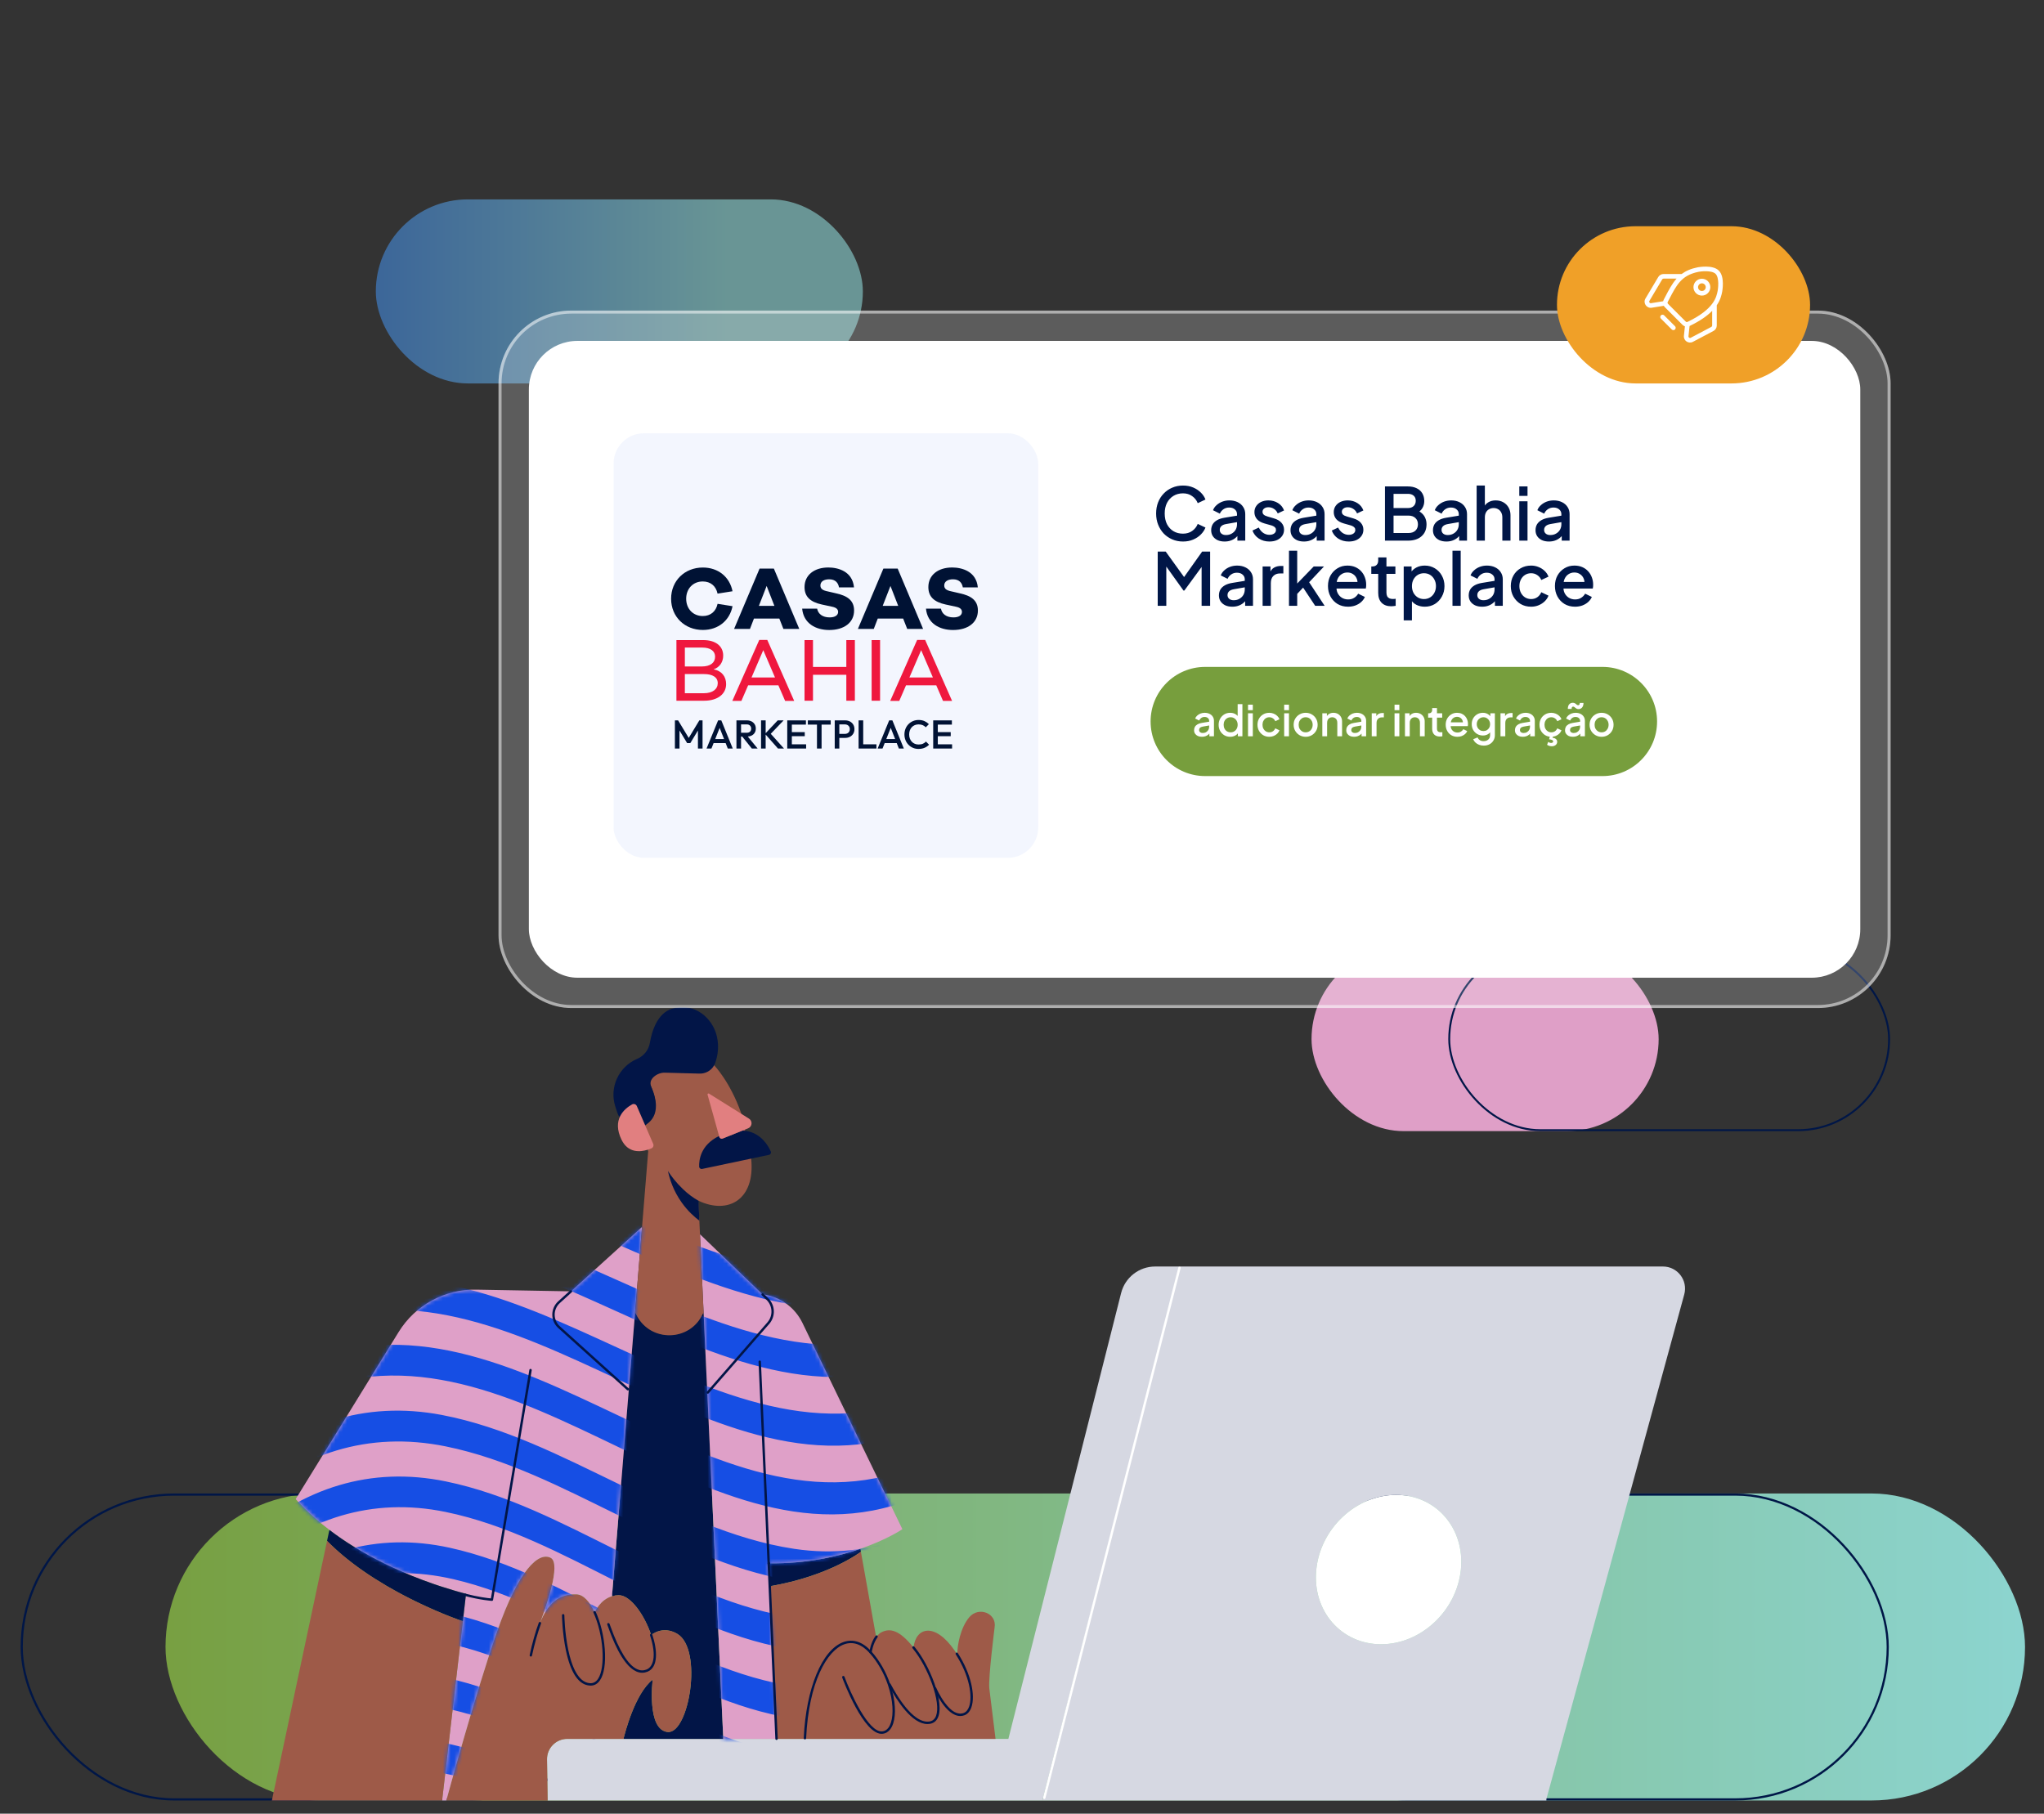 <svg width="533" height="473" viewBox="0 0 533 473" fill="none" xmlns="http://www.w3.org/2000/svg">
<rect x="0" y="0" width="533" height="473" fill="#333333" stroke="none"/>
<g clip-path="url(#clip0_978_15781)">
<rect x="43.159" y="389.5" width="484.894" height="80.064" rx="40.032" fill="url(#paint0_linear_978_15781)"/>
<rect x="5.665" y="389.782" width="157.309" height="79.5" rx="39.75" stroke="#001647" stroke-width="0.564"/>
<rect x="327.048" y="389.782" width="165.202" height="79.5" rx="39.75" stroke="#001647" stroke-width="0.564"/>
<g clip-path="url(#clip1_978_15781)">
<path d="M162.585 453.5H262.946L292.348 337.221C293.376 333.154 297.036 330.305 301.23 330.305H307.565V330.655L271.846 469.427V469.707H142.797V469.192L142.641 458.846C142.598 455.908 144.97 453.5 147.909 453.5H162.585Z" fill="#D6D8E2"/>
<path d="M433.635 330.305C437.436 330.305 440.194 333.919 439.192 337.586L403.24 469.192V469.707H271.847V469.427L307.565 330.655V330.305H433.635ZM380.945 409.344C382.027 398.589 374.462 389.871 364.05 389.871C353.638 389.871 344.32 398.589 343.238 409.344C342.155 420.1 349.718 428.818 360.133 428.818C370.547 428.818 379.862 420.1 380.945 409.344Z" fill="#D6D8E2"/>
<path d="M364.05 389.871C374.462 389.871 382.027 398.589 380.945 409.344C379.862 420.1 370.545 428.819 360.133 428.819C349.72 428.819 342.155 420.1 343.238 409.344C344.32 398.589 353.638 389.871 364.05 389.871Z" fill="white"/>
<path d="M224.38 404.081L224.496 404.73L224.42 404.744C224.42 404.744 216.183 411.069 200.764 413.684H200.719L200.453 407.716L200.53 407.712C210.316 407.82 218.418 405.972 224.33 403.933L224.38 404.081Z" fill="#021547"/>
<path d="M231.848 439.372L231.973 439.33C232.149 439.565 237.242 449.987 242.337 449.284C245.232 448.884 245.158 444.838 243.772 440.357L243.861 440.33C243.959 440.558 247.372 448.445 251.354 447.059C254.377 446.01 254.236 438.648 249.494 431.297L249.655 431.191C249.597 429.318 250.417 424.515 252.758 421.764C255.215 418.877 259.987 420.718 259.357 424.457C259.357 424.457 257.708 437.383 257.969 440.268L259.591 453.422V453.5H209.897V453.324C210.835 432.947 219.97 423.053 226.996 430.898C229.25 433.416 230.859 436.427 231.848 439.372Z" fill="#9E5A48"/>
<path d="M243.861 440.33L243.772 440.357C243.772 440.357 243.77 440.355 243.77 440.353C242.716 436.945 240.902 433.285 239.056 430.782C238.76 430.38 238.469 430.003 238.189 429.65L238.237 429.611C238.764 424.515 243.683 422.877 248.952 430.488C249.139 430.757 249.319 431.027 249.493 431.297C254.236 438.648 254.377 446.01 251.354 447.059C247.372 448.444 243.959 440.558 243.861 440.33Z" fill="#9E5A48"/>
<path d="M243.772 440.357C245.157 444.838 245.232 448.884 242.337 449.284C237.242 449.987 232.148 439.565 231.972 439.33L231.848 439.372C230.859 436.427 229.249 433.416 226.995 430.898C226.995 430.898 227.337 428.462 228.577 426.819C228.955 426.318 229.419 425.89 229.981 425.629C232.032 424.677 234.423 424.939 238.189 429.65C238.469 430.003 238.76 430.38 239.056 430.782C240.902 433.285 242.716 436.946 243.77 440.353C243.77 440.353 243.77 440.354 243.772 440.357Z" fill="#9E5A48"/>
<path d="M228.43 426.741L228.578 426.819C227.337 428.462 226.995 430.898 226.995 430.898C219.969 423.053 210.835 432.947 209.897 453.324V453.5H202.492V453.471L200.719 413.686H200.764C216.183 411.069 224.42 404.744 224.42 404.744L224.496 404.73L228.43 426.741Z" fill="#9E5A48"/>
<path d="M188.585 453.032V453.5H162.585C162.919 452.103 165.542 441.68 170.2 438.043C170.2 438.043 168.559 451.157 174.102 451.704C179.645 452.25 183.395 430.119 176.601 426.098C172.775 423.833 169.81 426.409 169.81 426.409H169.801C168.101 421.272 164.439 415.984 161.299 416.025C160.683 416.034 160.119 416.127 159.605 416.281L159.601 416.086L163.974 362.334L165.59 342.471L165.749 342.484L165.975 342.932C169.631 350.153 180.035 349.885 183.314 342.484L183.48 342.476L184.436 363.178L188.585 453.032Z" fill="#021547"/>
<path d="M155.036 420.442L155.132 420.399C155.132 420.399 156.453 417.214 159.605 416.28C160.119 416.127 160.683 416.034 161.299 416.025C164.439 415.984 168.101 421.272 169.801 426.411H169.81C169.81 426.411 172.775 423.833 176.601 426.098C183.395 430.119 179.645 452.25 174.102 451.704C168.559 451.157 170.2 438.042 170.2 438.042C165.542 441.68 162.919 452.102 162.585 453.5H147.909C144.97 453.5 142.598 455.908 142.641 458.846L142.797 469.192V469.707H116.338C116.622 468.661 124.013 441.549 129.602 425.55C135.302 409.234 140.454 404.705 143.577 406.266C146.513 407.734 142.185 419.665 140.787 423.321C142.826 418.242 145.671 415.629 150.291 415.791C152.17 415.857 153.807 417.753 155.036 420.442Z" fill="#9E5A48"/>
<path d="M224.33 403.933C231.368 401.507 235.308 398.811 235.308 398.811L209.245 345.01C207.311 341.013 203.518 338.237 199.121 337.598L198.889 337.565L198.86 337.594L182.612 321.96L182.531 321.964L183.479 342.475L184.435 363.178L188.585 453.031V453.5H202.491V453.471L200.718 413.686L200.453 407.716L200.529 407.712C210.315 407.819 218.418 405.972 224.33 403.933Z" fill="#DFA0C8"/>
<path d="M148.885 336.785L124.255 336.337C116.009 336.155 108.285 340.356 103.957 347.378L77.1 390.966C78.703 392.739 80.405 394.4 82.176 395.956C83.4 397.03 84.654 398.054 85.934 399.029C86.813 399.699 87.705 400.348 88.605 400.974C88.781 401.096 88.957 401.219 89.134 401.339C89.519 401.602 89.905 401.862 90.295 402.117C90.434 402.208 90.571 402.299 90.71 402.388C91.805 403.102 92.91 403.782 94.017 404.433C94.216 404.549 94.413 404.665 94.612 404.779C94.758 404.864 94.905 404.949 95.054 405.032C95.235 405.136 95.415 405.238 95.597 405.339C95.801 405.455 96.006 405.57 96.211 405.681C96.415 405.793 96.62 405.905 96.823 406.015C97.028 406.127 97.234 406.237 97.437 406.345L101.101 408.197C101.304 408.294 101.506 408.39 101.707 408.485C105.593 410.32 109.365 411.807 112.789 412.998C112.984 413.066 113.179 413.132 113.372 413.199C113.759 413.332 114.143 413.46 114.521 413.585C114.709 413.647 114.896 413.709 115.082 413.769C116.198 414.134 117.268 414.464 118.28 414.76C118.448 414.81 118.616 414.86 118.78 414.908C118.946 414.955 119.11 415.003 119.271 415.049C119.493 415.113 119.713 415.175 119.929 415.235C120.186 415.306 120.437 415.376 120.686 415.443C120.989 415.526 121.285 415.604 121.573 415.681L121.482 416.025L120.702 422.767L115.275 469.661V469.707H116.337C116.621 468.661 124.012 441.549 129.601 425.55C135.302 409.234 140.453 404.705 143.576 406.266C146.512 407.734 142.184 419.665 140.787 423.321C142.825 418.242 145.67 415.629 150.291 415.791C152.17 415.857 153.806 417.753 155.035 420.442L155.131 420.399C155.131 420.399 156.452 417.214 159.604 416.28L159.6 416.086L163.973 362.334L165.589 342.471L167.41 320.085L167.31 320.077L148.885 336.785Z" fill="#DFA0C8"/>
<path d="M121.574 415.681L121.483 416.025L120.703 422.767L120.468 422.74C120.468 422.74 120.166 422.639 119.61 422.437C119.539 422.412 119.467 422.386 119.388 422.359C119.019 422.224 118.563 422.054 118.028 421.848C117.909 421.803 117.787 421.755 117.661 421.707C117.586 421.678 117.509 421.647 117.432 421.618C117.314 421.573 117.194 421.525 117.07 421.475C116.848 421.388 116.618 421.297 116.379 421.199C116.248 421.147 116.114 421.091 115.977 421.038C115.805 420.967 115.626 420.894 115.446 420.82C115.326 420.77 115.203 420.718 115.079 420.666C114.703 420.511 114.311 420.345 113.905 420.171C113.725 420.094 113.542 420.015 113.358 419.934C113.08 419.814 112.796 419.69 112.505 419.559C112.408 419.518 112.31 419.474 112.213 419.43C111.821 419.256 111.421 419.074 111.01 418.885C110.743 418.761 110.469 418.634 110.193 418.505C109.627 418.242 109.046 417.964 108.453 417.674C108.343 417.62 108.231 417.566 108.121 417.512C107.763 417.338 107.4 417.158 107.033 416.971C106.655 416.78 106.274 416.585 105.888 416.386C105.579 416.229 105.268 416.065 104.955 415.899C104.567 415.691 104.175 415.482 103.779 415.268C103.003 414.847 102.217 414.408 101.425 413.949C101.18 413.808 100.938 413.665 100.693 413.522C99.712 412.946 98.727 412.344 97.74 411.718C97.493 411.56 97.249 411.403 97.002 411.243C96.755 411.084 96.508 410.922 96.264 410.758C96.038 410.609 95.814 410.459 95.59 410.308C95.135 409.999 94.681 409.686 94.231 409.366C94.034 409.23 93.837 409.089 93.642 408.945C93.611 408.927 93.582 408.904 93.553 408.883C93.421 408.788 93.288 408.693 93.157 408.595L92.61 408.191C92.384 408.023 92.158 407.853 91.934 407.681C91.894 407.651 91.855 407.622 91.817 407.591C91.625 407.444 91.432 407.295 91.241 407.145C91.191 407.108 91.144 407.071 91.096 407.031C90.897 406.876 90.698 406.716 90.499 406.557C90.469 406.536 90.441 406.511 90.412 406.486C90.231 406.343 90.053 406.196 89.874 406.048C89.785 405.976 89.696 405.903 89.609 405.829C89.437 405.688 89.267 405.545 89.099 405.399C89.086 405.391 89.076 405.383 89.068 405.372C88.844 405.184 88.62 404.991 88.4 404.796C88.207 404.628 88.016 404.46 87.828 404.288C87.74 404.211 87.653 404.132 87.566 404.054C87.419 403.919 87.274 403.786 87.129 403.651C87.081 403.608 87.035 403.564 86.988 403.518C86.811 403.355 86.635 403.189 86.461 403.021C86.422 402.983 86.38 402.944 86.341 402.905C86.171 402.741 86.001 402.575 85.833 402.407C85.781 402.359 85.731 402.307 85.679 402.256C85.546 402.123 85.416 401.992 85.285 401.857L85.822 399.334L85.934 399.029C86.814 399.699 87.705 400.348 88.605 400.974C88.781 401.096 88.958 401.219 89.134 401.339C89.52 401.602 89.906 401.862 90.295 402.117C90.432 402.208 90.571 402.299 90.71 402.388C91.805 403.102 92.91 403.782 94.018 404.433C94.215 404.549 94.414 404.665 94.613 404.779C94.758 404.864 94.905 404.949 95.055 405.032C95.235 405.136 95.418 405.24 95.598 405.339C95.803 405.455 96.007 405.569 96.212 405.681C96.417 405.795 96.62 405.905 96.823 406.015C97.029 406.127 97.234 406.237 97.437 406.345C98.46 406.888 99.478 407.409 100.494 407.902C100.697 408.002 100.901 408.101 101.102 408.197C101.305 408.294 101.506 408.392 101.707 408.485C105.593 410.32 109.366 411.807 112.789 412.998C112.984 413.066 113.179 413.132 113.372 413.199C113.76 413.331 114.144 413.46 114.521 413.584C114.71 413.649 114.898 413.709 115.083 413.769C116.199 414.134 117.269 414.464 118.281 414.76C118.449 414.812 118.617 414.86 118.78 414.908C118.946 414.955 119.11 415.003 119.272 415.049C119.494 415.113 119.714 415.175 119.929 415.235C120.186 415.308 120.439 415.376 120.686 415.443C120.989 415.526 121.286 415.604 121.574 415.681Z" fill="#021547"/>
<path d="M85.679 402.256C85.731 402.307 85.781 402.359 85.833 402.407C86.001 402.577 86.171 402.741 86.341 402.905C86.38 402.944 86.422 402.983 86.461 403.021C86.635 403.189 86.812 403.355 86.988 403.519C87.036 403.564 87.081 403.608 87.129 403.651C87.274 403.786 87.419 403.921 87.567 404.054C87.654 404.132 87.741 404.211 87.828 404.288C88.016 404.46 88.207 404.63 88.4 404.796C88.62 404.991 88.844 405.184 89.068 405.372C89.076 405.383 89.087 405.391 89.099 405.399C89.267 405.545 89.437 405.688 89.609 405.829C89.696 405.903 89.785 405.976 89.875 406.048C90.053 406.198 90.231 406.343 90.412 406.486C90.441 406.511 90.47 406.536 90.499 406.557C90.698 406.718 90.895 406.876 91.096 407.031C91.144 407.071 91.192 407.108 91.241 407.145C91.432 407.297 91.625 407.444 91.818 407.591C91.855 407.622 91.894 407.652 91.934 407.681C92.158 407.853 92.384 408.023 92.61 408.191C92.792 408.328 92.975 408.462 93.157 408.595C93.29 408.693 93.421 408.788 93.553 408.883C93.582 408.904 93.612 408.927 93.643 408.946C93.84 409.089 94.035 409.23 94.232 409.367C94.682 409.686 95.136 409.999 95.59 410.308C95.814 410.459 96.04 410.611 96.264 410.758C96.511 410.922 96.755 411.084 97.002 411.243C97.249 411.405 97.494 411.563 97.74 411.718C98.728 412.346 99.715 412.948 100.693 413.522C100.938 413.667 101.183 413.811 101.425 413.949C102.218 414.408 103.004 414.847 103.779 415.268C104.175 415.484 104.567 415.694 104.955 415.899C105.268 416.065 105.579 416.229 105.888 416.386C106.274 416.585 106.655 416.78 107.033 416.971C107.4 417.158 107.763 417.338 108.122 417.512C108.234 417.568 108.343 417.622 108.453 417.674C109.046 417.964 109.627 418.242 110.193 418.506C110.469 418.636 110.741 418.763 111.01 418.885C111.421 419.074 111.821 419.256 112.213 419.43C112.313 419.474 112.408 419.518 112.506 419.559C112.796 419.69 113.08 419.814 113.358 419.934C113.544 420.015 113.727 420.094 113.905 420.171C114.312 420.345 114.704 420.511 115.079 420.666C115.203 420.718 115.326 420.77 115.446 420.82C115.627 420.895 115.805 420.967 115.977 421.038C116.114 421.094 116.249 421.147 116.379 421.199C116.618 421.297 116.848 421.388 117.07 421.475C117.194 421.523 117.315 421.571 117.433 421.618C117.509 421.647 117.586 421.678 117.661 421.707C117.787 421.755 117.91 421.803 118.028 421.848C118.563 422.054 119.019 422.224 119.388 422.359C119.467 422.386 119.54 422.413 119.61 422.437C120.166 422.639 120.469 422.74 120.469 422.74L120.703 422.767L115.276 469.661V469.707H70.894V469.582L85.285 401.857C85.416 401.992 85.547 402.123 85.679 402.256Z" fill="#9E5A48"/>
<path d="M195.885 302.239C196.949 312.887 189.876 316.861 182.055 313.115L182.371 318.451L182.532 322.004L183.48 342.515L183.314 342.523C180.036 349.925 169.632 350.192 165.976 342.971L165.75 342.523L165.59 342.511L167.411 320.125L169.028 300.248L168.912 299.883C169.283 299.767 168.159 293.353 168.159 293.353C168.159 293.353 173.244 291.231 169.702 283.16C168.906 281.348 171.274 279.564 173.254 279.616L182.356 279.859C183.928 279.902 185.38 279.069 186.132 277.731C186.309 277.909 190.384 282.102 193.289 290.366L193.368 290.561L195.881 302.203C195.883 302.216 195.883 302.226 195.885 302.239Z" fill="#9E5A48"/>
<path d="M200.991 300.302C200.348 298.84 198.519 295.623 194.658 294.958C194.334 294.899 193.998 294.862 193.644 294.844L188.455 296.926C188.088 297.073 187.675 296.87 187.57 296.488L187.507 296.266C182.618 298.643 182.259 302.616 182.319 304.265C182.333 304.659 182.703 304.941 183.088 304.86L195.883 302.164L200.539 301.183C200.937 301.1 201.157 300.673 200.993 300.302H200.991Z" fill="#021547"/>
<path d="M182.366 318.354C181.055 317.362 179.38 315.863 177.835 313.721C175.52 310.506 174.587 307.348 174.181 305.401C175.033 306.753 176.317 308.42 178.092 310.125C179.417 311.396 180.767 312.385 182.146 313.161L182.366 318.356V318.354Z" fill="#021547"/>
<path d="M186.203 277.868C185.45 279.205 183.998 280.039 182.426 279.995L173.325 279.753C171.344 279.701 168.976 281.484 169.772 283.297C170.158 284.178 170.492 285.087 170.722 286.022C170.901 286.741 171.019 287.478 171.04 288.218C171.054 288.796 171.008 289.377 170.878 289.941C170.772 290.395 170.614 290.835 170.397 291.248C170.218 291.586 170.001 291.903 169.75 292.191C169.551 292.421 169.331 292.635 169.096 292.83C168.951 292.952 168.798 293.064 168.648 293.18C168.576 293.236 168.304 293.543 168.217 293.46C168.209 293.452 168.203 293.429 168.198 293.417C168.178 293.371 168.159 293.326 168.138 293.278L167.941 292.824L167.346 291.451L166.689 289.935L166.216 288.842L166.123 288.626C165.917 288.154 165.349 287.955 164.897 288.203C163.989 288.703 162.583 289.682 161.795 291.256C161.772 291.302 161.751 291.345 161.728 291.391L161.428 291.19C161.154 290.771 160.783 289.707 160.387 288.386C158.912 283.454 161.386 278.202 166.112 276.163C166.129 276.157 166.148 276.149 166.164 276.142C167.896 275.396 169.148 273.832 169.461 271.974C169.984 268.89 171.392 264.322 175.189 263.084C180.398 261.386 185.083 264.782 186.605 269.175C187.704 272.341 187.206 275.213 186.499 277.212C186.418 277.441 186.319 277.658 186.203 277.866V277.868Z" fill="#021547"/>
<path d="M195.31 291.739C196.295 292.355 196.165 293.83 195.086 294.263L193.643 294.844L188.454 296.926C188.087 297.073 187.675 296.87 187.569 296.488L187.507 296.266L184.506 285.495C184.444 285.273 184.688 285.091 184.885 285.213L193.224 290.433L195.312 291.739H195.31Z" fill="#E17F80"/>
<path d="M170.334 298.328C170.527 298.771 170.324 299.29 169.88 299.483C169.608 299.599 169.282 299.727 168.911 299.844H168.909C166.931 300.468 163.77 300.76 162.06 297.222C160.822 294.657 160.969 292.687 161.657 291.217C161.68 291.171 161.701 291.128 161.724 291.082C162.512 289.508 163.918 288.529 164.826 288.029C165.278 287.781 165.846 287.98 166.052 288.452L168.159 293.313L170.334 298.328Z" fill="#E17F80"/>
<mask id="mask0_978_15781" style="mask-type:luminance" maskUnits="userSpaceOnUse" x="77" y="320" width="159" height="150">
<path d="M224.331 403.933C231.369 401.507 235.309 398.811 235.309 398.811L209.246 345.01C207.312 341.014 203.519 338.237 199.122 337.598L198.89 337.565L198.861 337.594L182.613 321.96L182.532 321.964L183.48 342.476L184.436 363.178L188.586 453.032V453.5H202.492V453.471L200.719 413.686L200.454 407.716L200.53 407.712C210.317 407.82 218.419 405.972 224.331 403.933ZM148.886 336.785L124.256 336.337C116.01 336.155 108.286 340.356 103.958 347.378L77.101 390.966C78.704 392.739 80.406 394.4 82.177 395.956C83.401 397.03 84.655 398.054 85.935 399.029C86.814 399.699 87.706 400.348 88.606 400.974C88.782 401.096 88.958 401.219 89.135 401.339C89.52 401.602 89.906 401.862 90.296 402.117C90.435 402.208 90.572 402.299 90.711 402.388C91.806 403.102 92.911 403.782 94.018 404.433C94.217 404.549 94.414 404.665 94.613 404.779C94.759 404.864 94.906 404.949 95.055 405.032C95.236 405.136 95.416 405.238 95.599 405.339C95.802 405.455 96.007 405.57 96.212 405.681C96.415 405.793 96.621 405.905 96.824 406.015C97.029 406.127 97.235 406.237 97.438 406.345L101.102 408.197C101.305 408.294 101.507 408.39 101.708 408.485C105.594 410.32 109.366 411.807 112.79 412.998C112.985 413.066 113.18 413.132 113.373 413.199C113.76 413.332 114.144 413.46 114.521 413.585C114.71 413.647 114.897 413.709 115.083 413.769C116.199 414.134 117.269 414.464 118.281 414.76C118.449 414.81 118.617 414.86 118.781 414.908C118.947 414.955 119.111 415.003 119.272 415.049C119.494 415.113 119.714 415.175 119.93 415.235C120.187 415.306 120.438 415.376 120.687 415.443C120.99 415.526 121.286 415.604 121.574 415.681L121.483 416.025L120.703 422.767L115.276 469.661V469.707H116.338C116.622 468.661 124.013 441.549 129.602 425.55C135.303 409.234 140.454 404.705 143.577 406.266C146.513 407.734 142.185 419.665 140.788 423.321C142.826 418.242 145.671 415.629 150.292 415.791C152.171 415.857 153.807 417.753 155.036 420.442L155.132 420.399C155.132 420.399 156.453 417.214 159.605 416.28L159.601 416.086L163.974 362.334L165.59 342.471L167.411 320.085L167.311 320.077L148.886 336.785Z" fill="white"/>
</mask>
<g mask="url(#mask0_978_15781)">
<path d="M71.462 476.098C84.661 464.298 100.125 458.923 117.642 462.882C132.225 466.177 145.482 473.947 158.352 481.257C171.039 488.466 183.876 496.172 198.019 500.178C215.361 505.091 231.244 501.545 245.242 490.247C245.59 487.319 245.937 484.389 246.285 481.461C231.995 493.117 215.737 496.759 197.969 491.765C183.869 487.802 171.027 480.181 158.337 473.076C145.443 465.86 132.206 458.235 117.659 454.937C99.7 450.869 83.877 456.395 70.387 468.57C70.746 471.079 71.105 473.589 71.463 476.098H71.462ZM249.568 376.759C192.117 413.562 140.88 333.712 82.288 354.111C82.558 356.735 82.828 359.356 83.095 361.979C141.171 342.135 191.636 421.535 248.629 385.398C248.942 382.518 249.255 379.637 249.566 376.759H249.568ZM251.575 358.261C193.137 396.459 140.254 315.707 80.559 337.266C80.829 339.89 81.098 342.511 81.366 345.134C140.551 324.127 192.656 404.437 250.636 366.9C250.949 364.02 251.262 361.139 251.573 358.261H251.575ZM255.592 321.261C195.2 362.24 138.981 279.697 77.102 303.574C77.372 306.197 77.641 308.818 77.909 311.442C139.275 288.11 194.721 370.224 254.653 329.9C254.966 327.02 255.279 324.139 255.59 321.261H255.592ZM253.585 339.761C194.182 379.357 139.609 297.693 78.832 320.421C79.101 323.044 79.371 325.666 79.638 328.289C139.914 306.106 193.686 387.349 252.645 348.402C252.959 345.522 253.272 342.641 253.583 339.763L253.585 339.761ZM67.378 425.084C82.118 412.421 99.206 407.432 118.264 411.859C133.434 415.383 147.361 423.062 161.073 430.179C174.693 437.25 188.678 444.68 203.883 447.638C223.505 451.453 240.501 444.641 254.769 431.145C255.128 428.2 255.486 425.254 255.845 422.309C241.611 435.879 224.598 442.955 204.914 439.446C189.356 436.674 175.012 429.125 161.089 421.996C147.054 414.81 132.797 407.058 117.264 403.651C98.144 399.458 81.022 404.779 66.333 417.506C66.681 420.032 67.028 422.558 67.376 425.084H67.378ZM65.143 408.858C79.798 396.041 96.94 390.358 116.197 394.315C132.11 397.583 146.726 405.404 161.106 412.656C175.075 419.7 189.421 427.105 204.966 429.882C225.16 433.488 242.534 426.203 257.069 412.224C257.427 409.279 257.786 406.333 258.145 403.388C243.32 417.749 225.595 425.181 204.945 421.51C189.446 418.754 175.085 411.422 161.12 404.475C146.73 397.316 132.121 389.606 116.244 386.35C96.539 382.308 79.053 388.096 64.096 401.283C64.444 403.809 64.79 406.335 65.139 408.861L65.143 408.858ZM61.866 385.056C62.215 387.582 62.561 390.108 62.909 392.633C78.183 379.046 96.035 373.113 116.236 377.219C132.088 380.44 146.737 388.071 161.143 395.132C175.458 402.15 190.169 409.518 206.05 412.141C226.811 415.571 244.599 407.732 259.377 393.301C259.736 390.356 260.094 387.41 260.453 384.465C245.702 398.971 227.937 407.063 207.083 403.933C190.854 401.497 175.784 394.021 161.16 386.947C146.428 379.822 131.449 372.124 115.236 369.026C94.97 365.152 77.075 371.421 61.866 385.054V385.056ZM71.847 457.534C86.075 445.792 102.396 441.744 120.292 446.499C134.775 450.346 147.979 458.048 161.004 465.225C173.93 472.346 187.194 479.841 201.716 483.132C220.148 487.309 236.395 481.544 250.161 468.987C250.52 466.042 250.879 463.095 251.237 460.151C237.169 473.099 220.616 478.993 201.702 474.721C187.216 471.449 173.959 464.07 161.019 457.042C147.678 449.799 134.139 441.989 119.293 438.277C101.272 433.773 84.98 438.138 70.8 449.956C71.148 452.482 71.495 455.008 71.843 457.534H71.847ZM69.612 441.309C83.751 429.397 100.115 424.66 118.229 428.924C133.461 432.51 147.355 440.386 161.039 447.702C174.311 454.798 187.936 462.266 202.803 465.377C221.819 469.356 238.43 463.112 252.467 450.066C252.826 447.121 253.185 444.175 253.543 441.23C239.22 454.653 222.275 461.042 202.786 456.99C187.965 453.909 174.33 446.516 161.058 439.521C147.363 432.302 133.475 424.54 118.281 420.973C99.708 416.614 83.008 421.457 68.571 433.733C68.919 436.259 69.265 438.785 69.614 441.311L69.612 441.309Z" fill="#164EE4"/>
</g>
<path d="M200.453 408.027C200.289 408.027 200.153 407.898 200.142 407.732C200.132 407.56 200.265 407.413 200.435 407.405L200.511 407.401C200.681 407.392 200.829 407.523 200.839 407.695C200.849 407.867 200.717 408.014 200.547 408.023L200.47 408.027C200.47 408.027 200.457 408.027 200.453 408.027Z" fill="#021547"/>
<path d="M200.719 413.997C200.553 413.997 200.416 413.867 200.408 413.701C200.399 413.529 200.532 413.383 200.704 413.377H200.75C200.918 413.358 201.067 413.5 201.073 413.672C201.079 413.844 200.949 413.989 200.777 413.995H200.731C200.731 413.995 200.723 413.997 200.717 413.997H200.719Z" fill="#021547"/>
<path d="M167.468 436.257C166.944 436.257 166.419 436.139 165.896 435.902C162.122 434.197 159.474 426.794 158.603 424.362C158.503 424.086 158.41 423.827 158.381 423.762C158.296 423.628 158.329 423.447 158.458 423.35C158.595 423.246 158.789 423.275 158.893 423.412C158.945 423.482 158.98 423.572 159.188 424.152C161.465 430.512 163.808 434.274 166.151 435.334C166.981 435.709 167.781 435.732 168.598 435.409C170.245 434.753 171.348 432.072 169.505 426.508C169.451 426.344 169.54 426.17 169.702 426.114C169.863 426.06 170.04 426.149 170.096 426.311C171.394 430.23 171.742 434.83 168.829 435.987C168.379 436.165 167.922 436.255 167.468 436.255V436.257ZM158.383 423.769C158.383 423.769 158.391 423.781 158.395 423.785C158.391 423.779 158.387 423.775 158.383 423.769Z" fill="#021547"/>
<path d="M138.423 432.028C138.402 432.028 138.381 432.028 138.359 432.022C138.191 431.987 138.083 431.823 138.118 431.655C138.707 428.818 139.64 425.504 140.495 423.213C140.555 423.051 140.733 422.97 140.895 423.03C141.057 423.09 141.137 423.269 141.077 423.431C140.231 425.695 139.308 428.974 138.726 431.782C138.695 431.929 138.566 432.03 138.421 432.03L138.423 432.028Z" fill="#021547"/>
<path d="M154.018 439.606C153.968 439.606 153.918 439.606 153.868 439.602C150.92 439.465 148.792 436.338 147.546 430.309C146.619 425.822 146.544 421.301 146.544 421.26C146.544 421.087 146.683 420.948 146.855 420.948C147.027 420.948 147.166 421.087 147.166 421.26C147.166 421.301 147.228 425.702 148.157 430.189C148.97 434.117 150.625 438.83 153.897 438.982C154.725 439.015 155.411 438.644 155.94 437.86C157.966 434.859 157.377 426.297 154.754 420.575C154.681 420.42 154.75 420.235 154.907 420.163C155.063 420.092 155.247 420.16 155.32 420.316C156.571 423.041 157.437 426.593 157.701 430.058C157.979 433.717 157.537 436.612 156.459 438.208C155.83 439.137 155.011 439.608 154.022 439.608L154.018 439.606Z" fill="#021547"/>
<path d="M209.897 453.635C209.897 453.635 209.887 453.635 209.883 453.635C209.711 453.626 209.578 453.481 209.586 453.309C210.184 440.311 214.348 430.239 219.945 428.246C222.471 427.346 224.988 428.192 227.228 430.691C229.355 433.067 231.056 436.037 232.143 439.272C232.499 440.321 232.785 441.398 232.993 442.472C233.704 446.14 233.397 449.313 232.174 450.955C231.637 451.677 230.948 452.086 230.129 452.167C225.264 452.662 219.845 438.121 219.617 437.503C219.557 437.341 219.64 437.163 219.802 437.103C219.963 437.043 220.142 437.126 220.202 437.287C221.709 441.377 226.419 451.907 230.067 451.549C230.703 451.484 231.245 451.161 231.674 450.584C232.779 449.102 233.049 446.039 232.383 442.59C232.18 441.545 231.902 440.493 231.554 439.471C230.492 436.313 228.837 433.42 226.763 431.105C224.708 428.81 222.423 428.024 220.154 428.831C215.691 430.421 210.887 438.615 210.208 453.336C210.2 453.502 210.063 453.633 209.897 453.633V453.635Z" fill="#021547"/>
<path d="M226.995 431.209C226.981 431.209 226.966 431.209 226.952 431.207C226.782 431.182 226.664 431.027 226.686 430.857C226.701 430.753 227.053 428.321 228.329 426.633C228.433 426.496 228.627 426.469 228.764 426.572C228.901 426.676 228.928 426.871 228.824 427.008C227.649 428.565 227.304 430.919 227.302 430.942C227.28 431.097 227.147 431.209 226.995 431.209Z" fill="#021547"/>
<path d="M241.842 449.628C237.796 449.628 233.879 443.513 231.855 439.757C231.782 439.625 231.736 439.538 231.718 439.506C231.614 439.37 231.645 439.179 231.784 439.077C231.921 438.973 232.12 439.007 232.224 439.146C232.253 439.183 232.28 439.233 232.404 439.465C235.923 445.995 239.436 449.375 242.298 448.979C242.98 448.886 243.482 448.573 243.833 448.021C244.681 446.688 244.554 443.936 243.482 440.464C243.48 440.458 243.478 440.452 243.476 440.446C242.441 437.101 240.654 433.47 238.81 430.969C238.538 430.6 238.248 430.22 237.949 429.845C237.842 429.71 237.864 429.515 237.999 429.407C238.134 429.299 238.329 429.322 238.437 429.457C238.739 429.839 239.034 430.222 239.31 430.598C241.189 433.146 243.011 436.842 244.065 440.243C244.067 440.249 244.071 440.257 244.073 440.263C244.737 442.41 245.655 446.312 244.357 448.351C243.909 449.054 243.246 449.471 242.383 449.591C242.203 449.616 242.024 449.628 241.844 449.628H241.842Z" fill="#021547"/>
<path d="M250.404 447.534C246.671 447.534 243.743 440.846 243.577 440.458C243.558 440.417 243.548 440.371 243.548 440.326C243.548 440.153 243.687 440.015 243.859 440.015C243.983 440.015 244.091 440.087 244.141 440.193C244.143 440.197 244.145 440.203 244.147 440.207C244.182 440.292 245.051 442.304 246.399 444.112C248.106 446.398 249.738 447.289 251.25 446.765C251.905 446.536 252.415 445.941 252.724 445.043C253.608 442.48 252.89 437.138 249.23 431.464C249.137 431.319 249.178 431.129 249.323 431.035C249.468 430.942 249.659 430.983 249.753 431.128C251.43 433.731 252.643 436.497 253.255 439.131C253.817 441.547 253.838 443.718 253.311 445.247C252.938 446.333 252.295 447.061 251.453 447.354C251.096 447.478 250.746 447.534 250.402 447.534H250.404Z" fill="#021547"/>
<path d="M128.274 417.508C128.274 417.508 128.262 417.508 128.254 417.508C128.225 417.508 125.29 417.307 121.186 416.224C121.02 416.181 120.921 416.011 120.964 415.845C121.008 415.679 121.178 415.579 121.344 415.623C124.662 416.498 127.196 416.786 128.013 416.863L138.038 357.265C138.067 357.095 138.226 356.981 138.396 357.01C138.566 357.039 138.68 357.199 138.651 357.369L128.579 417.249C128.554 417.4 128.424 417.508 128.272 417.508H128.274Z" fill="#021547"/>
<path d="M202.492 453.782C202.326 453.782 202.189 453.651 202.181 453.486L197.799 355.146C197.791 354.974 197.924 354.829 198.096 354.823C198.268 354.81 198.413 354.947 198.421 355.119L202.803 453.459C202.811 453.631 202.679 453.776 202.507 453.782C202.502 453.782 202.496 453.782 202.492 453.782Z" fill="#021547"/>
<path d="M184.564 363.483C184.492 363.483 184.419 363.458 184.359 363.406C184.231 363.294 184.216 363.097 184.33 362.966L200.113 344.873C201.617 343.149 201.501 340.559 199.85 338.977L198.645 337.818C198.521 337.7 198.517 337.503 198.637 337.378C198.755 337.254 198.952 337.25 199.077 337.37L200.281 338.529C202.171 340.342 202.303 343.309 200.582 345.283L184.799 363.377C184.737 363.447 184.652 363.483 184.564 363.483Z" fill="#021547"/>
<path d="M163.718 362.624C163.644 362.624 163.569 362.597 163.511 362.543L145.569 346.355C144.584 345.468 144.018 344.197 144.016 342.872C144.016 341.544 144.578 340.273 145.561 339.381L148.677 336.555C148.804 336.439 149.001 336.449 149.117 336.576C149.233 336.702 149.223 336.899 149.096 337.015L145.979 339.842C145.125 340.615 144.638 341.719 144.64 342.869C144.64 344.02 145.133 345.122 145.988 345.893L163.93 362.081C164.058 362.195 164.067 362.392 163.953 362.52C163.89 362.589 163.808 362.624 163.723 362.624H163.718Z" fill="#021547"/>
<path d="M272.311 469.178C272.286 469.178 272.259 469.176 272.234 469.167C272.068 469.126 271.967 468.956 272.01 468.79L307.264 330.578C307.305 330.412 307.475 330.311 307.641 330.354C307.807 330.396 307.909 330.566 307.865 330.732L272.611 468.943C272.576 469.084 272.45 469.178 272.311 469.178Z" fill="white"/>
</g>
<rect x="342" y="247" width="90.514" height="48" rx="24" fill="#DF9FC7"/>
<rect x="377.907" y="247.25" width="114.7" height="47.5" rx="23.75" stroke="#001647" stroke-width="0.5"/>
<rect x="98" y="52" width="127" height="48" rx="24" fill="url(#paint1_linear_978_15781)"/>
<rect x="130" y="81" width="363" height="181.895" rx="18.98" fill="white" fill-opacity="0.2"/>
<rect x="130.395" y="81.395" width="362.209" height="181.105" rx="18.585" stroke="white" stroke-opacity="0.5" stroke-width="0.791"/>
<rect x="137.909" y="88.908" width="347.183" height="166.078" rx="12.654" fill="white"/>
<rect x="160" y="113" width="110.719" height="110.719" rx="7.908" fill="#0A4EE4" fill-opacity="0.05"/>
<g clip-path="url(#clip2_978_15781)">
<path fill-rule="evenodd" clip-rule="evenodd" d="M190.961 182.797L197.988 166.89H200.077L207.097 182.797H204.733L202.971 178.727H195.088L193.326 182.797H190.961ZM199.031 169.564L195.972 176.68H202.091L199.031 169.564Z" fill="#EF183E"/>
<path fill-rule="evenodd" clip-rule="evenodd" d="M188.582 170.981C188.582 172.656 187.655 174.052 186.077 174.562C188.28 174.98 189.346 176.516 189.346 178.422C189.346 181.003 187.121 182.748 183.62 182.748H176.386V166.934H183.388C186.611 166.934 188.582 168.493 188.582 170.981ZM187.164 178.167C187.164 176.633 185.819 175.796 183.593 175.796H178.585V180.796H183.523L183.525 180.794C185.866 180.794 187.164 179.702 187.164 178.167ZM186.471 171.259C186.471 169.795 185.264 168.888 183.154 168.888H178.587V173.817H182.993C185.241 173.817 186.471 172.841 186.471 171.259Z" fill="#EF183E"/>
<path fill-rule="evenodd" clip-rule="evenodd" d="M248.268 182.797L241.245 166.89H239.158L232.132 182.797H234.496L236.258 178.727H244.142L245.903 182.797H248.268ZM237.142 176.68L240.202 169.564L243.262 176.68H237.142Z" fill="#EF183E"/>
<path d="M211.996 173.937H220.691V166.936H222.917V182.75H220.691V175.983H211.996V182.75H209.793V166.936H211.996V173.937Z" fill="#EF183E"/>
<path d="M229.492 166.936H227.29V182.75H229.492V166.936Z" fill="#EF183E"/>
<path d="M218 154.738L215.818 154.232C214.576 153.98 213.933 153.588 213.933 152.692C213.933 151.68 214.83 151.082 216.21 151.082C217.864 151.082 218.579 152.025 218.784 153.197H222.693C222.303 148.988 218.532 148 216.003 148C212.324 148 209.795 149.978 209.795 153.105C209.795 155.59 211.244 156.992 214.323 157.66L216.898 158.212C218.255 158.465 218.552 159.04 218.552 159.592C218.552 160.467 217.725 161.017 216.345 161.017C214.506 161.017 213.334 160.12 213.081 158.74H209.173C209.54 162.605 212.714 164.305 216.231 164.305C220.139 164.305 222.713 162.35 222.713 159.222C222.713 156.532 220.874 155.358 218 154.738Z" fill="#001234"/>
<path fill-rule="evenodd" clip-rule="evenodd" d="M198.072 148.283L191.427 164.015H195.565L196.6 161.325H203.222L204.279 164.015H208.418L201.795 148.285H198.072V148.283ZM197.887 158.013L199.911 152.815L201.935 158.013H197.887Z" fill="#001234"/>
<path d="M230.358 148.287L230.36 148.283L230.356 148.287H230.358Z" fill="#001234"/>
<path fill-rule="evenodd" clip-rule="evenodd" d="M240.705 164.015L234.08 148.285H230.358L223.713 164.015H227.852L228.886 161.325H235.509L236.566 164.015H240.705ZM232.198 152.815L230.173 158.013H234.222L232.198 152.815Z" fill="#001234"/>
<path d="M250.287 154.738L248.105 154.232C246.863 153.98 246.221 153.588 246.221 152.692C246.221 151.68 247.117 151.082 248.497 151.082C250.151 151.082 250.866 152.025 251.071 153.197H254.98C254.59 148.988 250.819 148 248.29 148C244.611 148 242.082 149.978 242.082 153.105C242.082 155.59 243.531 156.992 246.61 157.66L249.185 158.212C250.542 158.465 250.839 159.04 250.839 159.592C250.839 160.467 250.012 161.017 248.633 161.017C246.793 161.017 245.621 160.12 245.368 158.74H241.46C241.827 162.605 245.001 164.305 248.518 164.305C252.426 164.305 255 162.35 255 159.222C255 156.532 253.161 155.358 250.287 154.738Z" fill="#001234"/>
<path d="M183.252 160.66C185.322 160.66 186.701 159.44 187.116 157.485H187.177L191.018 158.095C190.291 161.808 187.313 164.293 183.277 164.293C178.564 164.293 175 160.865 175 156.151C175 151.436 178.564 148.01 183.277 148.01C187.309 148.01 190.285 150.491 191.014 154.198L187.114 154.818C186.701 152.863 185.322 151.645 183.252 151.645C180.699 151.645 178.929 153.555 178.929 156.153C178.929 158.75 180.701 160.66 183.252 160.66Z" fill="#001234"/>
<path d="M239.533 195.324C239.004 195.324 238.514 195.229 238.065 195.036C237.616 194.844 237.224 194.574 236.889 194.228C236.555 193.882 236.297 193.479 236.115 193.02C235.934 192.562 235.843 192.07 235.843 191.546C235.843 191.021 235.934 190.529 236.115 190.071C236.297 189.612 236.553 189.212 236.889 188.869C237.222 188.527 237.615 188.258 238.065 188.062C238.514 187.866 239.003 187.768 239.533 187.768C240.125 187.768 240.637 187.866 241.069 188.062C241.501 188.258 241.884 188.523 242.218 188.859L241.403 189.677C241.187 189.439 240.923 189.254 240.614 189.121C240.303 188.988 239.944 188.922 239.533 188.922C239.17 188.922 238.84 188.985 238.54 189.11C238.24 189.237 237.98 189.416 237.762 189.651C237.544 189.885 237.373 190.163 237.255 190.485C237.136 190.806 237.076 191.159 237.076 191.544C237.076 191.928 237.135 192.282 237.255 192.603C237.373 192.924 237.542 193.202 237.762 193.437C237.982 193.672 238.24 193.852 238.54 193.978C238.84 194.104 239.17 194.166 239.533 194.166C239.979 194.166 240.357 194.098 240.666 193.961C240.977 193.825 241.24 193.638 241.455 193.398L242.27 194.217C241.936 194.56 241.543 194.829 241.089 195.025C240.635 195.221 240.117 195.318 239.532 195.318L239.533 195.324Z" fill="#001234"/>
<path fill-rule="evenodd" clip-rule="evenodd" d="M192.037 187.873V195.219H193.239V192.1H193.547L196.05 195.219H197.564L194.996 192.093C195.365 192.069 195.695 191.983 195.987 191.837C196.336 191.661 196.605 191.417 196.797 191.102C196.989 190.787 197.085 190.417 197.085 189.99C197.085 189.586 196.989 189.223 196.797 188.905C196.605 188.587 196.334 188.335 195.987 188.15C195.639 187.964 195.235 187.872 194.775 187.872H192.863V187.873H192.037ZM193.239 188.922V191.105H194.712C195.081 191.105 195.369 191.01 195.575 190.817C195.781 190.625 195.882 190.356 195.882 190.014C195.882 189.706 195.781 189.447 195.579 189.237C195.378 189.027 195.092 188.922 194.723 188.922H193.239Z" fill="#001234"/>
<path d="M175.99 195.219V187.873H176.827L179.595 192.451L182.363 187.873H183.2V195.219H181.997V190.517L180.012 193.792H179.176L177.191 190.517V195.219H175.99Z" fill="#001234"/>
<path fill-rule="evenodd" clip-rule="evenodd" d="M184.244 195.219L187.253 187.873H188.089L191.076 195.219H189.78L189.223 193.803H186.079L185.517 195.219H184.244ZM187.658 189.824L188.81 192.753H186.496L187.658 189.824Z" fill="#001234"/>
<path d="M198.453 195.219V187.873H199.655V191.21L202.798 187.875H204.334L200.984 191.375L204.438 195.221H202.871V195.219L199.655 191.581V195.219H198.453Z" fill="#001234"/>
<path d="M205.285 187.873V195.219H210.207V194.118H206.486V191.998H209.851V190.939H206.486V188.976H210.154V187.875H206.486V187.873H205.285Z" fill="#001234"/>
<path d="M210.656 188.976V187.875H216.621V188.976H214.238V195.219H213.037V188.976H210.656Z" fill="#001234"/>
<path fill-rule="evenodd" clip-rule="evenodd" d="M217.666 187.873V195.219H218.866V192.442H220.382C220.842 192.442 221.254 192.349 221.62 192.16C221.986 191.971 222.275 191.706 222.487 191.363C222.699 191.022 222.805 190.619 222.805 190.157C222.805 189.695 222.699 189.294 222.487 188.951C222.275 188.61 221.986 188.343 221.62 188.154C221.254 187.966 220.842 187.872 220.382 187.872H218.491V187.873H217.666ZM218.866 188.922V191.399H220.319C220.57 191.399 220.791 191.348 220.982 191.247C221.174 191.146 221.324 191.002 221.437 190.817C221.548 190.631 221.604 190.412 221.604 190.16C221.604 189.908 221.549 189.689 221.437 189.504C221.324 189.319 221.174 189.175 220.982 189.073C220.79 188.971 220.57 188.922 220.319 188.922H218.866Z" fill="#001234"/>
<path d="M223.892 195.219V187.873H225.094V194.118H228.541V195.219H223.892Z" fill="#001234"/>
<path fill-rule="evenodd" clip-rule="evenodd" d="M231.864 187.873L228.855 195.219H230.128L230.69 193.803H233.835L234.392 195.219H235.688L232.701 187.873H231.864ZM233.422 192.753L232.27 189.824L231.107 192.753H233.422Z" fill="#001234"/>
<path d="M243.346 187.873V195.219H248.268V194.118H244.547V191.998H247.913V190.939H244.547V188.976H248.216V187.875H244.547V187.873H243.346Z" fill="#001234"/>
</g>
<path d="M308.476 141.228C307.476 141.228 306.546 141.044 305.686 140.677C304.838 140.31 304.098 139.804 303.465 139.159C302.845 138.501 302.358 137.729 302.004 136.843C301.649 135.958 301.472 134.983 301.472 133.92C301.472 132.87 301.643 131.902 301.985 131.016C302.339 130.118 302.832 129.346 303.465 128.701C304.098 128.043 304.838 127.537 305.686 127.182C306.534 126.815 307.464 126.632 308.476 126.632C309.476 126.632 310.368 126.803 311.152 127.144C311.949 127.486 312.62 127.935 313.164 128.492C313.708 129.036 314.1 129.631 314.341 130.276L312.329 131.225C312.025 130.466 311.538 129.852 310.867 129.384C310.209 128.903 309.412 128.663 308.476 128.663C307.54 128.663 306.711 128.884 305.989 129.327C305.268 129.77 304.705 130.384 304.3 131.168C303.908 131.953 303.712 132.87 303.712 133.92C303.712 134.971 303.908 135.894 304.3 136.691C304.705 137.476 305.268 138.09 305.989 138.533C306.711 138.963 307.54 139.178 308.476 139.178C309.412 139.178 310.209 138.944 310.867 138.476C311.538 138.007 312.025 137.394 312.329 136.635L314.341 137.584C314.1 138.216 313.708 138.811 313.164 139.368C312.62 139.924 311.949 140.374 311.152 140.715C310.368 141.057 309.476 141.228 308.476 141.228ZM319.325 141.228C318.629 141.228 318.015 141.108 317.484 140.867C316.965 140.614 316.56 140.272 316.269 139.842C315.978 139.399 315.832 138.881 315.832 138.286C315.832 137.729 315.952 137.229 316.193 136.786C316.446 136.343 316.832 135.97 317.351 135.667C317.87 135.363 318.521 135.148 319.306 135.021L322.874 134.433V136.122L319.723 136.672C319.154 136.774 318.736 136.957 318.471 137.223C318.205 137.476 318.072 137.805 318.072 138.21C318.072 138.602 318.217 138.925 318.509 139.178C318.812 139.418 319.198 139.539 319.666 139.539C320.248 139.539 320.755 139.412 321.185 139.159C321.628 138.906 321.969 138.571 322.21 138.153C322.45 137.723 322.57 137.248 322.57 136.729V134.091C322.57 133.585 322.381 133.174 322.001 132.857C321.634 132.528 321.14 132.364 320.52 132.364C319.951 132.364 319.451 132.516 319.021 132.819C318.603 133.11 318.293 133.49 318.091 133.958L316.307 133.066C316.497 132.56 316.807 132.117 317.237 131.738C317.667 131.345 318.167 131.042 318.736 130.827C319.318 130.611 319.932 130.504 320.577 130.504C321.387 130.504 322.102 130.656 322.722 130.959C323.355 131.263 323.842 131.687 324.184 132.231C324.538 132.763 324.715 133.383 324.715 134.091V141H322.665V139.14L323.102 139.197C322.861 139.614 322.551 139.975 322.172 140.279C321.805 140.582 321.381 140.817 320.9 140.981C320.432 141.146 319.907 141.228 319.325 141.228ZM331.019 141.228C329.969 141.228 329.045 140.968 328.248 140.45C327.463 139.931 326.913 139.235 326.597 138.362L328.248 137.584C328.526 138.166 328.906 138.627 329.387 138.969C329.88 139.311 330.424 139.482 331.019 139.482C331.525 139.482 331.936 139.368 332.253 139.14C332.569 138.912 332.727 138.602 332.727 138.21C332.727 137.957 332.658 137.754 332.518 137.603C332.379 137.438 332.202 137.305 331.987 137.204C331.785 137.103 331.576 137.027 331.361 136.976L329.747 136.521C328.862 136.268 328.197 135.888 327.754 135.382C327.324 134.863 327.109 134.262 327.109 133.579C327.109 132.959 327.267 132.421 327.584 131.965C327.9 131.497 328.336 131.137 328.893 130.883C329.45 130.63 330.076 130.504 330.772 130.504C331.709 130.504 332.544 130.738 333.278 131.206C334.012 131.662 334.53 132.301 334.834 133.123L333.183 133.901C332.98 133.408 332.658 133.016 332.215 132.725C331.785 132.434 331.297 132.288 330.753 132.288C330.285 132.288 329.912 132.402 329.633 132.63C329.355 132.845 329.216 133.129 329.216 133.484C329.216 133.724 329.279 133.927 329.406 134.091C329.532 134.243 329.697 134.37 329.899 134.471C330.102 134.559 330.31 134.635 330.525 134.699L332.196 135.192C333.044 135.432 333.695 135.812 334.151 136.331C334.606 136.837 334.834 137.444 334.834 138.153C334.834 138.76 334.67 139.298 334.341 139.766C334.024 140.222 333.581 140.582 333.012 140.848C332.443 141.101 331.778 141.228 331.019 141.228ZM340.01 141.228C339.314 141.228 338.701 141.108 338.169 140.867C337.65 140.614 337.246 140.272 336.954 139.842C336.663 139.399 336.518 138.881 336.518 138.286C336.518 137.729 336.638 137.229 336.879 136.786C337.132 136.343 337.518 135.97 338.036 135.667C338.555 135.363 339.207 135.148 339.991 135.021L343.56 134.433V136.122L340.409 136.672C339.84 136.774 339.422 136.957 339.156 137.223C338.89 137.476 338.758 137.805 338.758 138.21C338.758 138.602 338.903 138.925 339.194 139.178C339.498 139.418 339.884 139.539 340.352 139.539C340.934 139.539 341.44 139.412 341.87 139.159C342.313 138.906 342.655 138.571 342.895 138.153C343.136 137.723 343.256 137.248 343.256 136.729V134.091C343.256 133.585 343.066 133.174 342.687 132.857C342.32 132.528 341.826 132.364 341.206 132.364C340.637 132.364 340.137 132.516 339.707 132.819C339.289 133.11 338.979 133.49 338.777 133.958L336.992 133.066C337.182 132.56 337.492 132.117 337.922 131.738C338.353 131.345 338.853 131.042 339.422 130.827C340.004 130.611 340.618 130.504 341.263 130.504C342.073 130.504 342.788 130.656 343.408 130.959C344.041 131.263 344.528 131.687 344.869 132.231C345.224 132.763 345.401 133.383 345.401 134.091V141H343.351V139.14L343.787 139.197C343.547 139.614 343.237 139.975 342.857 140.279C342.49 140.582 342.067 140.817 341.586 140.981C341.118 141.146 340.592 141.228 340.01 141.228ZM351.705 141.228C350.654 141.228 349.731 140.968 348.933 140.45C348.149 139.931 347.599 139.235 347.282 138.362L348.933 137.584C349.212 138.166 349.591 138.627 350.072 138.969C350.566 139.311 351.11 139.482 351.705 139.482C352.211 139.482 352.622 139.368 352.938 139.14C353.255 138.912 353.413 138.602 353.413 138.21C353.413 137.957 353.343 137.754 353.204 137.603C353.065 137.438 352.888 137.305 352.673 137.204C352.47 137.103 352.261 137.027 352.046 136.976L350.433 136.521C349.547 136.268 348.883 135.888 348.44 135.382C348.01 134.863 347.795 134.262 347.795 133.579C347.795 132.959 347.953 132.421 348.269 131.965C348.586 131.497 349.022 131.137 349.579 130.883C350.136 130.63 350.762 130.504 351.458 130.504C352.394 130.504 353.229 130.738 353.963 131.206C354.697 131.662 355.216 132.301 355.52 133.123L353.868 133.901C353.666 133.408 353.343 133.016 352.9 132.725C352.47 132.434 351.983 132.288 351.439 132.288C350.971 132.288 350.597 132.402 350.319 132.63C350.041 132.845 349.901 133.129 349.901 133.484C349.901 133.724 349.965 133.927 350.091 134.091C350.218 134.243 350.382 134.37 350.585 134.471C350.787 134.559 350.996 134.635 351.211 134.699L352.881 135.192C353.729 135.432 354.381 135.812 354.836 136.331C355.292 136.837 355.52 137.444 355.52 138.153C355.52 138.76 355.355 139.298 355.026 139.766C354.71 140.222 354.267 140.582 353.698 140.848C353.128 141.101 352.464 141.228 351.705 141.228ZM361.148 141V126.86H367.108C367.993 126.86 368.759 127.018 369.404 127.334C370.05 127.638 370.543 128.081 370.885 128.663C371.226 129.232 371.397 129.909 371.397 130.694C371.397 131.377 371.22 132.003 370.866 132.573C370.524 133.129 369.986 133.572 369.252 133.901V132.952C369.898 133.205 370.423 133.528 370.828 133.92C371.233 134.3 371.524 134.73 371.701 135.211C371.891 135.692 371.986 136.198 371.986 136.729C371.986 138.058 371.549 139.102 370.676 139.861C369.816 140.62 368.632 141 367.127 141H361.148ZM363.388 139.007H367.297C368.044 139.007 368.639 138.805 369.082 138.4C369.524 137.982 369.746 137.432 369.746 136.748C369.746 136.052 369.524 135.502 369.082 135.097C368.639 134.68 368.044 134.471 367.297 134.471H363.388V139.007ZM363.388 132.497H367.165C367.772 132.497 368.259 132.326 368.626 131.984C368.993 131.63 369.177 131.168 369.177 130.599C369.177 130.029 368.993 129.586 368.626 129.27C368.259 128.954 367.772 128.796 367.165 128.796H363.388V132.497ZM377.156 141.228C376.46 141.228 375.846 141.108 375.314 140.867C374.796 140.614 374.391 140.272 374.1 139.842C373.809 139.399 373.663 138.881 373.663 138.286C373.663 137.729 373.783 137.229 374.024 136.786C374.277 136.343 374.663 135.97 375.182 135.667C375.7 135.363 376.352 135.148 377.137 135.021L380.705 134.433V136.122L377.554 136.672C376.985 136.774 376.567 136.957 376.301 137.223C376.036 137.476 375.903 137.805 375.903 138.21C375.903 138.602 376.048 138.925 376.339 139.178C376.643 139.418 377.029 139.539 377.497 139.539C378.079 139.539 378.585 139.412 379.016 139.159C379.459 138.906 379.8 138.571 380.041 138.153C380.281 137.723 380.401 137.248 380.401 136.729V134.091C380.401 133.585 380.211 133.174 379.832 132.857C379.465 132.528 378.971 132.364 378.351 132.364C377.782 132.364 377.282 132.516 376.852 132.819C376.434 133.11 376.124 133.49 375.922 133.958L374.138 133.066C374.327 132.56 374.637 132.117 375.068 131.738C375.498 131.345 375.998 131.042 376.567 130.827C377.149 130.611 377.763 130.504 378.408 130.504C379.218 130.504 379.933 130.656 380.553 130.959C381.186 131.263 381.673 131.687 382.015 132.231C382.369 132.763 382.546 133.383 382.546 134.091V141H380.496V139.14L380.933 139.197C380.692 139.614 380.382 139.975 380.003 140.279C379.636 140.582 379.212 140.817 378.731 140.981C378.263 141.146 377.738 141.228 377.156 141.228ZM385.054 141V126.632H387.199V132.744L386.857 132.478C387.11 131.832 387.515 131.345 388.072 131.016C388.628 130.675 389.274 130.504 390.008 130.504C390.767 130.504 391.437 130.668 392.02 130.997C392.602 131.326 393.057 131.782 393.386 132.364C393.715 132.946 393.88 133.61 393.88 134.357V141H391.754V134.945C391.754 134.426 391.653 133.99 391.45 133.636C391.26 133.269 390.995 132.99 390.653 132.8C390.311 132.598 389.919 132.497 389.476 132.497C389.046 132.497 388.654 132.598 388.299 132.8C387.958 132.99 387.686 133.269 387.483 133.636C387.293 134.003 387.199 134.439 387.199 134.945V141H385.054ZM396.175 141V130.732H398.32V141H396.175ZM396.175 129.327V126.86H398.32V129.327H396.175ZM403.902 141.228C403.206 141.228 402.593 141.108 402.061 140.867C401.542 140.614 401.138 140.272 400.846 139.842C400.555 139.399 400.41 138.881 400.41 138.286C400.41 137.729 400.53 137.229 400.771 136.786C401.024 136.343 401.41 135.97 401.928 135.667C402.447 135.363 403.099 135.148 403.883 135.021L407.452 134.433V136.122L404.301 136.672C403.731 136.774 403.314 136.957 403.048 137.223C402.782 137.476 402.65 137.805 402.65 138.21C402.65 138.602 402.795 138.925 403.086 139.178C403.39 139.418 403.776 139.539 404.244 139.539C404.826 139.539 405.332 139.412 405.762 139.159C406.205 138.906 406.547 138.571 406.787 138.153C407.028 137.723 407.148 137.248 407.148 136.729V134.091C407.148 133.585 406.958 133.174 406.579 132.857C406.212 132.528 405.718 132.364 405.098 132.364C404.529 132.364 404.029 132.516 403.599 132.819C403.181 133.11 402.871 133.49 402.669 133.958L400.884 133.066C401.074 132.56 401.384 132.117 401.814 131.738C402.245 131.345 402.745 131.042 403.314 130.827C403.896 130.611 404.51 130.504 405.155 130.504C405.965 130.504 406.68 130.656 407.3 130.959C407.932 131.263 408.42 131.687 408.761 132.231C409.116 132.763 409.293 133.383 409.293 134.091V141H407.243V139.14L407.679 139.197C407.439 139.614 407.129 139.975 406.749 140.279C406.382 140.582 405.959 140.817 405.478 140.981C405.01 141.146 404.484 141.228 403.902 141.228ZM301.89 158V143.86H303.978L309.292 151.224H308.248L313.468 143.86H315.556V158H313.335V146.498L314.17 146.726L308.837 154.014H308.609L303.389 146.726L304.129 146.498V158H301.89ZM321.345 158.228C320.649 158.228 320.035 158.108 319.504 157.867C318.985 157.614 318.58 157.272 318.289 156.842C317.998 156.399 317.853 155.881 317.853 155.286C317.853 154.729 317.973 154.229 318.213 153.786C318.466 153.343 318.852 152.97 319.371 152.667C319.89 152.363 320.542 152.148 321.326 152.021L324.894 151.433V153.122L321.744 153.672C321.174 153.774 320.757 153.957 320.491 154.223C320.225 154.476 320.092 154.805 320.092 155.21C320.092 155.602 320.238 155.925 320.529 156.178C320.833 156.418 321.219 156.539 321.687 156.539C322.269 156.539 322.775 156.412 323.205 156.159C323.648 155.906 323.99 155.571 324.23 155.153C324.47 154.723 324.591 154.248 324.591 153.729V151.091C324.591 150.585 324.401 150.174 324.021 149.857C323.654 149.528 323.161 149.364 322.541 149.364C321.971 149.364 321.472 149.516 321.041 149.819C320.624 150.11 320.314 150.49 320.111 150.958L318.327 150.066C318.517 149.56 318.827 149.117 319.257 148.738C319.687 148.345 320.187 148.042 320.757 147.827C321.339 147.611 321.952 147.504 322.598 147.504C323.408 147.504 324.123 147.656 324.743 147.959C325.375 148.263 325.862 148.687 326.204 149.231C326.558 149.763 326.735 150.383 326.735 151.091V158H324.686V156.14L325.122 156.197C324.882 156.614 324.572 156.975 324.192 157.279C323.825 157.582 323.401 157.817 322.92 157.981C322.452 158.146 321.927 158.228 321.345 158.228ZM329.243 158V147.732H331.293V149.8L331.103 149.497C331.331 148.826 331.698 148.345 332.204 148.054C332.71 147.751 333.318 147.599 334.026 147.599H334.653V149.554H333.761C333.052 149.554 332.476 149.775 332.033 150.218C331.603 150.648 331.388 151.268 331.388 152.078V158H329.243ZM336.12 158V143.632H338.265V153.255L337.43 153.046L342.573 147.732H345.25L341.378 151.85L345.42 158H342.953L339.347 152.553L340.618 152.382L337.581 155.608L338.265 154.185V158H336.12ZM351.525 158.228C350.5 158.228 349.589 157.994 348.792 157.525C348.007 157.045 347.393 156.399 346.95 155.589C346.508 154.767 346.286 153.85 346.286 152.837C346.286 151.8 346.508 150.882 346.95 150.085C347.406 149.288 348.013 148.662 348.773 148.206C349.532 147.738 350.392 147.504 351.354 147.504C352.126 147.504 352.815 147.637 353.423 147.902C354.03 148.168 354.543 148.535 354.96 149.003C355.378 149.459 355.694 149.984 355.909 150.579C356.137 151.173 356.251 151.806 356.251 152.477C356.251 152.641 356.245 152.812 356.232 152.989C356.219 153.166 356.194 153.331 356.156 153.483H347.975V151.774H354.941L353.916 152.553C354.043 151.933 353.999 151.382 353.783 150.901C353.581 150.408 353.265 150.022 352.834 149.744C352.417 149.452 351.923 149.307 351.354 149.307C350.785 149.307 350.278 149.452 349.836 149.744C349.393 150.022 349.051 150.427 348.811 150.958C348.57 151.477 348.475 152.11 348.526 152.856C348.463 153.552 348.557 154.16 348.811 154.678C349.076 155.197 349.443 155.602 349.911 155.893C350.392 156.184 350.936 156.33 351.544 156.33C352.164 156.33 352.689 156.191 353.119 155.912C353.562 155.634 353.91 155.273 354.163 154.83L355.909 155.684C355.707 156.165 355.39 156.602 354.96 156.994C354.543 157.374 354.036 157.677 353.442 157.905C352.86 158.12 352.221 158.228 351.525 158.228ZM362.785 158.114C361.71 158.114 360.875 157.81 360.28 157.203C359.685 156.595 359.388 155.741 359.388 154.64V149.668H357.585V147.732H357.87C358.35 147.732 358.724 147.592 358.989 147.314C359.255 147.036 359.388 146.656 359.388 146.175V145.378H361.533V147.732H363.867V149.668H361.533V154.546C361.533 154.9 361.59 155.204 361.704 155.457C361.817 155.697 362.001 155.887 362.254 156.026C362.507 156.153 362.836 156.216 363.241 156.216C363.342 156.216 363.456 156.21 363.583 156.197C363.709 156.184 363.829 156.172 363.943 156.159V158C363.766 158.025 363.57 158.051 363.355 158.076C363.14 158.101 362.95 158.114 362.785 158.114ZM366.036 161.796V147.732H368.086V149.857L367.839 149.364C368.219 148.782 368.725 148.326 369.358 147.997C369.991 147.668 370.712 147.504 371.522 147.504C372.496 147.504 373.369 147.738 374.141 148.206C374.925 148.674 375.539 149.313 375.982 150.123C376.438 150.933 376.665 151.844 376.665 152.856C376.665 153.869 376.438 154.78 375.982 155.589C375.539 156.399 374.932 157.045 374.16 157.525C373.388 157.994 372.509 158.228 371.522 158.228C370.724 158.228 369.997 158.063 369.339 157.734C368.694 157.405 368.194 156.931 367.839 156.311L368.181 155.912V161.796H366.036ZM371.313 156.235C371.92 156.235 372.458 156.089 372.926 155.798C373.394 155.507 373.761 155.109 374.027 154.603C374.305 154.084 374.445 153.502 374.445 152.856C374.445 152.211 374.305 151.635 374.027 151.129C373.761 150.623 373.394 150.224 372.926 149.933C372.458 149.642 371.92 149.497 371.313 149.497C370.718 149.497 370.18 149.642 369.7 149.933C369.231 150.224 368.858 150.623 368.58 151.129C368.314 151.635 368.181 152.211 368.181 152.856C368.181 153.502 368.314 154.084 368.58 154.603C368.858 155.109 369.231 155.507 369.7 155.798C370.18 156.089 370.718 156.235 371.313 156.235ZM378.752 158V143.632H380.896V158H378.752ZM386.479 158.228C385.783 158.228 385.169 158.108 384.638 157.867C384.119 157.614 383.714 157.272 383.423 156.842C383.132 156.399 382.987 155.881 382.987 155.286C382.987 154.729 383.107 154.229 383.347 153.786C383.6 153.343 383.986 152.97 384.505 152.667C385.024 152.363 385.675 152.148 386.46 152.021L390.028 151.433V153.122L386.878 153.672C386.308 153.774 385.891 153.957 385.625 154.223C385.359 154.476 385.226 154.805 385.226 155.21C385.226 155.602 385.372 155.925 385.663 156.178C385.966 156.418 386.352 156.539 386.821 156.539C387.403 156.539 387.909 156.412 388.339 156.159C388.782 155.906 389.124 155.571 389.364 155.153C389.604 154.723 389.725 154.248 389.725 153.729V151.091C389.725 150.585 389.535 150.174 389.155 149.857C388.788 149.528 388.295 149.364 387.675 149.364C387.105 149.364 386.605 149.516 386.175 149.819C385.758 150.11 385.448 150.49 385.245 150.958L383.461 150.066C383.651 149.56 383.961 149.117 384.391 148.738C384.821 148.345 385.321 148.042 385.891 147.827C386.473 147.611 387.086 147.504 387.732 147.504C388.541 147.504 389.256 147.656 389.876 147.959C390.509 148.263 390.996 148.687 391.338 149.231C391.692 149.763 391.869 150.383 391.869 151.091V158H389.819V156.14L390.256 156.197C390.016 156.614 389.706 156.975 389.326 157.279C388.959 157.582 388.535 157.817 388.054 157.981C387.586 158.146 387.061 158.228 386.479 158.228ZM399.255 158.228C398.23 158.228 397.319 157.994 396.522 157.525C395.737 157.045 395.111 156.399 394.643 155.589C394.187 154.78 393.96 153.862 393.96 152.837C393.96 151.825 394.187 150.914 394.643 150.104C395.098 149.294 395.725 148.662 396.522 148.206C397.319 147.738 398.23 147.504 399.255 147.504C399.951 147.504 400.603 147.63 401.21 147.883C401.817 148.124 402.343 148.459 402.785 148.889C403.241 149.32 403.576 149.819 403.791 150.389L401.912 151.262C401.697 150.731 401.349 150.307 400.868 149.99C400.4 149.661 399.862 149.497 399.255 149.497C398.673 149.497 398.148 149.642 397.68 149.933C397.224 150.212 396.864 150.61 396.598 151.129C396.332 151.635 396.199 152.211 396.199 152.856C396.199 153.502 396.332 154.084 396.598 154.603C396.864 155.109 397.224 155.507 397.68 155.798C398.148 156.089 398.673 156.235 399.255 156.235C399.875 156.235 400.413 156.077 400.868 155.76C401.337 155.431 401.685 154.995 401.912 154.451L403.791 155.343C403.589 155.887 403.26 156.38 402.804 156.823C402.362 157.253 401.836 157.595 401.229 157.848C400.622 158.101 399.964 158.228 399.255 158.228ZM410.709 158.228C409.684 158.228 408.773 157.994 407.976 157.525C407.191 157.045 406.577 156.399 406.134 155.589C405.692 154.767 405.47 153.85 405.47 152.837C405.47 151.8 405.692 150.882 406.134 150.085C406.59 149.288 407.197 148.662 407.957 148.206C408.716 147.738 409.576 147.504 410.538 147.504C411.31 147.504 411.999 147.637 412.607 147.902C413.214 148.168 413.727 148.535 414.144 149.003C414.562 149.459 414.878 149.984 415.093 150.579C415.321 151.173 415.435 151.806 415.435 152.477C415.435 152.641 415.429 152.812 415.416 152.989C415.403 153.166 415.378 153.331 415.34 153.483H407.159V151.774H414.125L413.1 152.553C413.227 151.933 413.182 151.382 412.967 150.901C412.765 150.408 412.449 150.022 412.018 149.744C411.601 149.452 411.107 149.307 410.538 149.307C409.968 149.307 409.462 149.452 409.019 149.744C408.577 150.022 408.235 150.427 407.995 150.958C407.754 151.477 407.659 152.11 407.71 152.856C407.647 153.552 407.741 154.16 407.995 154.678C408.26 155.197 408.627 155.602 409.095 155.893C409.576 156.184 410.12 156.33 410.728 156.33C411.348 156.33 411.873 156.191 412.303 155.912C412.746 155.634 413.094 155.273 413.347 154.83L415.093 155.684C414.891 156.165 414.574 156.602 414.144 156.994C413.727 157.374 413.22 157.677 412.626 157.905C412.044 158.12 411.405 158.228 410.709 158.228Z" fill="#001647"/>
<path d="M300.033 188.163C300.033 180.301 306.406 173.928 314.268 173.928H417.869C425.731 173.928 432.105 180.301 432.105 188.163C432.105 196.025 425.731 202.399 417.869 202.399H314.268C306.406 202.399 300.033 196.025 300.033 188.163Z" fill="#779E3D"/>
<path d="M313.412 192.153C313.006 192.153 312.648 192.083 312.338 191.943C312.035 191.795 311.799 191.596 311.629 191.345C311.459 191.087 311.374 190.784 311.374 190.437C311.374 190.112 311.445 189.821 311.585 189.562C311.732 189.304 311.958 189.086 312.26 188.909C312.563 188.732 312.943 188.606 313.401 188.533L315.482 188.189V189.175L313.644 189.496C313.312 189.555 313.068 189.662 312.913 189.817C312.758 189.965 312.681 190.156 312.681 190.393C312.681 190.622 312.766 190.81 312.936 190.957C313.113 191.098 313.338 191.168 313.611 191.168C313.951 191.168 314.246 191.094 314.497 190.946C314.755 190.799 314.954 190.603 315.095 190.359C315.235 190.109 315.305 189.832 315.305 189.529V187.99C315.305 187.695 315.194 187.455 314.973 187.27C314.759 187.079 314.471 186.983 314.109 186.983C313.777 186.983 313.486 187.071 313.235 187.248C312.991 187.418 312.81 187.639 312.692 187.913L311.651 187.392C311.762 187.097 311.943 186.839 312.194 186.617C312.445 186.388 312.736 186.211 313.068 186.086C313.408 185.96 313.766 185.898 314.142 185.898C314.615 185.898 315.032 185.986 315.394 186.163C315.763 186.34 316.047 186.588 316.246 186.905C316.453 187.215 316.556 187.577 316.556 187.99V192.02H315.36V190.935L315.615 190.968C315.475 191.212 315.294 191.422 315.072 191.6C314.858 191.777 314.611 191.913 314.331 192.009C314.058 192.105 313.751 192.153 313.412 192.153ZM320.787 192.153C320.211 192.153 319.695 192.017 319.237 191.743C318.787 191.463 318.429 191.087 318.163 190.614C317.905 190.142 317.775 189.61 317.775 189.02C317.775 188.429 317.908 187.898 318.174 187.425C318.44 186.953 318.798 186.58 319.248 186.307C319.698 186.034 320.208 185.898 320.776 185.898C321.256 185.898 321.68 185.993 322.049 186.185C322.418 186.377 322.71 186.643 322.924 186.983L322.736 187.27V183.639H323.976V192.02H322.791V190.802L322.935 191.035C322.728 191.397 322.433 191.673 322.049 191.865C321.665 192.057 321.245 192.153 320.787 192.153ZM320.909 190.991C321.256 190.991 321.566 190.906 321.839 190.736C322.119 190.566 322.337 190.334 322.492 190.038C322.654 189.736 322.736 189.396 322.736 189.02C322.736 188.643 322.654 188.307 322.492 188.012C322.337 187.717 322.119 187.484 321.839 187.315C321.566 187.145 321.256 187.06 320.909 187.06C320.562 187.06 320.248 187.145 319.968 187.315C319.687 187.484 319.469 187.717 319.314 188.012C319.159 188.307 319.082 188.643 319.082 189.02C319.082 189.396 319.159 189.736 319.314 190.038C319.469 190.334 319.683 190.566 319.957 190.736C320.237 190.906 320.554 190.991 320.909 190.991ZM325.436 192.02V186.03H326.687V192.02H325.436ZM325.436 185.211V183.772H326.687V185.211H325.436ZM330.996 192.153C330.398 192.153 329.866 192.017 329.401 191.743C328.944 191.463 328.578 191.087 328.305 190.614C328.039 190.142 327.907 189.607 327.907 189.009C327.907 188.418 328.039 187.887 328.305 187.414C328.571 186.942 328.936 186.573 329.401 186.307C329.866 186.034 330.398 185.898 330.996 185.898C331.402 185.898 331.782 185.971 332.136 186.119C332.49 186.259 332.797 186.455 333.055 186.706C333.321 186.957 333.516 187.248 333.642 187.58L332.546 188.09C332.42 187.78 332.217 187.532 331.937 187.348C331.664 187.156 331.35 187.06 330.996 187.06C330.656 187.06 330.35 187.145 330.077 187.315C329.811 187.477 329.601 187.71 329.446 188.012C329.291 188.307 329.213 188.643 329.213 189.02C329.213 189.396 329.291 189.736 329.446 190.038C329.601 190.334 329.811 190.566 330.077 190.736C330.35 190.906 330.656 190.991 330.996 190.991C331.357 190.991 331.671 190.898 331.937 190.714C332.21 190.522 332.413 190.267 332.546 189.95L333.642 190.47C333.524 190.788 333.332 191.075 333.066 191.334C332.808 191.585 332.501 191.784 332.147 191.932C331.793 192.079 331.409 192.153 330.996 192.153ZM334.865 192.02V186.03H336.116V192.02H334.865ZM334.865 185.211V183.772H336.116V185.211H334.865ZM340.468 192.153C339.893 192.153 339.365 192.017 338.885 191.743C338.413 191.47 338.036 191.098 337.756 190.625C337.475 190.153 337.335 189.618 337.335 189.02C337.335 188.415 337.475 187.879 337.756 187.414C338.036 186.942 338.413 186.573 338.885 186.307C339.357 186.034 339.885 185.898 340.468 185.898C341.059 185.898 341.587 186.034 342.052 186.307C342.524 186.573 342.897 186.942 343.17 187.414C343.45 187.879 343.591 188.415 343.591 189.02C343.591 189.625 343.45 190.164 343.17 190.636C342.889 191.109 342.513 191.481 342.041 191.755C341.568 192.02 341.044 192.153 340.468 192.153ZM340.468 190.991C340.823 190.991 341.136 190.906 341.409 190.736C341.683 190.566 341.897 190.334 342.052 190.038C342.214 189.736 342.295 189.396 342.295 189.02C342.295 188.643 342.214 188.307 342.052 188.012C341.897 187.717 341.683 187.484 341.409 187.315C341.136 187.145 340.823 187.06 340.468 187.06C340.121 187.06 339.808 187.145 339.527 187.315C339.254 187.484 339.036 187.717 338.874 188.012C338.719 188.307 338.642 188.643 338.642 189.02C338.642 189.396 338.719 189.736 338.874 190.038C339.036 190.334 339.254 190.566 339.527 190.736C339.808 190.906 340.121 190.991 340.468 190.991ZM344.812 192.02V186.03H346.008V187.204L345.864 187.049C346.012 186.673 346.248 186.388 346.573 186.196C346.897 185.997 347.274 185.898 347.702 185.898C348.145 185.898 348.536 185.993 348.875 186.185C349.215 186.377 349.481 186.643 349.673 186.983C349.865 187.322 349.961 187.713 349.961 188.156V192.02H348.72V188.488C348.72 188.186 348.665 187.931 348.554 187.724C348.444 187.51 348.285 187.348 348.078 187.237C347.879 187.119 347.65 187.06 347.392 187.06C347.134 187.06 346.901 187.119 346.694 187.237C346.495 187.348 346.34 187.51 346.229 187.724C346.119 187.938 346.063 188.193 346.063 188.488V192.02H344.812ZM353.093 192.153C352.687 192.153 352.329 192.083 352.019 191.943C351.717 191.795 351.48 191.596 351.311 191.345C351.141 191.087 351.056 190.784 351.056 190.437C351.056 190.112 351.126 189.821 351.266 189.562C351.414 189.304 351.639 189.086 351.942 188.909C352.244 188.732 352.624 188.606 353.082 188.533L355.164 188.189V189.175L353.326 189.496C352.994 189.555 352.75 189.662 352.595 189.817C352.44 189.965 352.362 190.156 352.362 190.393C352.362 190.622 352.447 190.81 352.617 190.957C352.794 191.098 353.019 191.168 353.292 191.168C353.632 191.168 353.927 191.094 354.178 190.946C354.437 190.799 354.636 190.603 354.776 190.359C354.916 190.109 354.986 189.832 354.986 189.529V187.99C354.986 187.695 354.876 187.455 354.654 187.27C354.44 187.079 354.152 186.983 353.791 186.983C353.459 186.983 353.167 187.071 352.916 187.248C352.672 187.418 352.492 187.639 352.374 187.913L351.333 187.392C351.443 187.097 351.624 186.839 351.875 186.617C352.126 186.388 352.418 186.211 352.75 186.086C353.089 185.96 353.447 185.898 353.824 185.898C354.296 185.898 354.713 185.986 355.075 186.163C355.444 186.34 355.728 186.588 355.928 186.905C356.134 187.215 356.238 187.577 356.238 187.99V192.02H355.042V190.935L355.296 190.968C355.156 191.212 354.975 191.422 354.754 191.6C354.54 191.777 354.293 191.913 354.012 192.009C353.739 192.105 353.433 192.153 353.093 192.153ZM357.7 192.02V186.03H358.896V187.237L358.786 187.06C358.918 186.669 359.132 186.388 359.428 186.219C359.723 186.041 360.077 185.953 360.491 185.953H360.856V187.093H360.336C359.922 187.093 359.586 187.222 359.328 187.481C359.077 187.732 358.952 188.093 358.952 188.566V192.02H357.7ZM363.647 192.02V186.03H364.898V192.02H363.647ZM363.647 185.211V183.772H364.898V185.211H363.647ZM366.361 192.02V186.03H367.557V187.204L367.413 187.049C367.561 186.673 367.797 186.388 368.122 186.196C368.446 185.997 368.823 185.898 369.251 185.898C369.694 185.898 370.085 185.993 370.425 186.185C370.764 186.377 371.03 186.643 371.222 186.983C371.414 187.322 371.51 187.713 371.51 188.156V192.02H370.27V188.488C370.27 188.186 370.214 187.931 370.104 187.724C369.993 187.51 369.834 187.348 369.627 187.237C369.428 187.119 369.199 187.06 368.941 187.06C368.683 187.06 368.45 187.119 368.243 187.237C368.044 187.348 367.889 187.51 367.778 187.724C367.668 187.938 367.612 188.193 367.612 188.488V192.02H366.361ZM375.439 192.087C374.812 192.087 374.325 191.91 373.978 191.555C373.631 191.201 373.458 190.703 373.458 190.061V187.16H372.406V186.03H372.572C372.852 186.03 373.07 185.949 373.225 185.787C373.38 185.624 373.458 185.403 373.458 185.122V184.657H374.709V186.03H376.071V187.16H374.709V190.005C374.709 190.212 374.742 190.389 374.808 190.537C374.875 190.677 374.982 190.788 375.129 190.869C375.277 190.943 375.469 190.98 375.705 190.98C375.764 190.98 375.831 190.976 375.904 190.968C375.978 190.961 376.048 190.954 376.115 190.946V192.02C376.012 192.035 375.897 192.05 375.772 192.065C375.646 192.079 375.535 192.087 375.439 192.087ZM380.04 192.153C379.442 192.153 378.911 192.017 378.446 191.743C377.988 191.463 377.63 191.087 377.372 190.614C377.113 190.134 376.984 189.599 376.984 189.009C376.984 188.403 377.113 187.868 377.372 187.403C377.637 186.938 377.992 186.573 378.434 186.307C378.877 186.034 379.379 185.898 379.94 185.898C380.391 185.898 380.793 185.975 381.147 186.13C381.501 186.285 381.8 186.499 382.044 186.772C382.288 187.038 382.472 187.344 382.598 187.691C382.73 188.038 382.797 188.407 382.797 188.798C382.797 188.894 382.793 188.994 382.786 189.097C382.778 189.201 382.764 189.297 382.741 189.385H377.969V188.389H382.033L381.435 188.843C381.509 188.481 381.483 188.16 381.357 187.879C381.239 187.592 381.055 187.366 380.804 187.204C380.56 187.034 380.272 186.949 379.94 186.949C379.608 186.949 379.313 187.034 379.055 187.204C378.796 187.366 378.597 187.603 378.457 187.913C378.316 188.215 378.261 188.584 378.291 189.02C378.254 189.426 378.309 189.78 378.457 190.083C378.612 190.385 378.826 190.622 379.099 190.791C379.379 190.961 379.697 191.046 380.051 191.046C380.413 191.046 380.719 190.965 380.97 190.802C381.228 190.64 381.431 190.43 381.579 190.171L382.598 190.669C382.479 190.95 382.295 191.205 382.044 191.433C381.8 191.655 381.505 191.832 381.158 191.965C380.819 192.09 380.446 192.153 380.04 192.153ZM386.908 194.456C386.472 194.456 386.07 194.386 385.701 194.246C385.332 194.105 385.014 193.91 384.749 193.659C384.483 193.415 384.284 193.127 384.151 192.795L385.302 192.319C385.406 192.6 385.594 192.832 385.867 193.017C386.147 193.201 386.491 193.294 386.897 193.294C387.214 193.294 387.498 193.231 387.749 193.105C388 192.987 388.199 192.81 388.347 192.574C388.495 192.345 388.568 192.068 388.568 191.743V190.393L388.79 190.647C388.583 191.031 388.295 191.323 387.926 191.522C387.565 191.721 387.155 191.821 386.697 191.821C386.144 191.821 385.645 191.692 385.203 191.433C384.76 191.175 384.409 190.821 384.151 190.371C383.9 189.92 383.774 189.415 383.774 188.854C383.774 188.285 383.9 187.78 384.151 187.337C384.409 186.894 384.756 186.543 385.191 186.285C385.627 186.027 386.125 185.898 386.686 185.898C387.144 185.898 387.55 185.997 387.904 186.196C388.266 186.388 388.561 186.669 388.79 187.038L388.624 187.348V186.03H389.808V191.743C389.808 192.26 389.683 192.721 389.432 193.127C389.188 193.541 388.849 193.866 388.413 194.102C387.978 194.338 387.476 194.456 386.908 194.456ZM386.841 190.658C387.173 190.658 387.469 190.581 387.727 190.426C387.985 190.264 388.188 190.049 388.336 189.784C388.491 189.511 388.568 189.204 388.568 188.865C388.568 188.525 388.491 188.219 388.336 187.946C388.181 187.673 387.974 187.459 387.716 187.304C387.458 187.141 387.166 187.06 386.841 187.06C386.502 187.06 386.199 187.141 385.933 187.304C385.668 187.459 385.457 187.673 385.302 187.946C385.155 188.212 385.081 188.518 385.081 188.865C385.081 189.197 385.155 189.5 385.302 189.773C385.457 190.046 385.668 190.264 385.933 190.426C386.199 190.581 386.502 190.658 386.841 190.658ZM391.273 192.02V186.03H392.469V187.237L392.358 187.06C392.491 186.669 392.705 186.388 393 186.219C393.295 186.041 393.65 185.953 394.063 185.953H394.428V187.093H393.908C393.495 187.093 393.159 187.222 392.901 187.481C392.65 187.732 392.524 188.093 392.524 188.566V192.02H391.273ZM397.078 192.153C396.672 192.153 396.314 192.083 396.004 191.943C395.701 191.795 395.465 191.596 395.295 191.345C395.126 191.087 395.041 190.784 395.041 190.437C395.041 190.112 395.111 189.821 395.251 189.562C395.399 189.304 395.624 189.086 395.927 188.909C396.229 188.732 396.609 188.606 397.067 188.533L399.148 188.189V189.175L397.311 189.496C396.978 189.555 396.735 189.662 396.58 189.817C396.425 189.965 396.347 190.156 396.347 190.393C396.347 190.622 396.432 190.81 396.602 190.957C396.779 191.098 397.004 191.168 397.277 191.168C397.617 191.168 397.912 191.094 398.163 190.946C398.421 190.799 398.621 190.603 398.761 190.359C398.901 190.109 398.971 189.832 398.971 189.529V187.99C398.971 187.695 398.861 187.455 398.639 187.27C398.425 187.079 398.137 186.983 397.776 186.983C397.443 186.983 397.152 187.071 396.901 187.248C396.657 187.418 396.476 187.639 396.358 187.913L395.318 187.392C395.428 187.097 395.609 186.839 395.86 186.617C396.111 186.388 396.403 186.211 396.735 186.086C397.074 185.96 397.432 185.898 397.809 185.898C398.281 185.898 398.698 185.986 399.06 186.163C399.429 186.34 399.713 186.588 399.912 186.905C400.119 187.215 400.222 187.577 400.222 187.99V192.02H399.027V190.935L399.281 190.968C399.141 191.212 398.96 191.422 398.739 191.6C398.525 191.777 398.277 191.913 397.997 192.009C397.724 192.105 397.418 192.153 397.078 192.153ZM404.531 192.153C403.933 192.153 403.401 192.017 402.936 191.743C402.479 191.463 402.113 191.087 401.84 190.614C401.575 190.142 401.442 189.607 401.442 189.009C401.442 188.418 401.575 187.887 401.84 187.414C402.106 186.942 402.471 186.573 402.936 186.307C403.401 186.034 403.933 185.898 404.531 185.898C404.937 185.898 405.317 185.971 405.671 186.119C406.025 186.259 406.332 186.455 406.59 186.706C406.856 186.957 407.051 187.248 407.177 187.58L406.081 188.09C405.955 187.78 405.752 187.532 405.472 187.348C405.199 187.156 404.885 187.06 404.531 187.06C404.191 187.06 403.885 187.145 403.612 187.315C403.346 187.477 403.136 187.71 402.981 188.012C402.826 188.307 402.748 188.643 402.748 189.02C402.748 189.396 402.826 189.736 402.981 190.038C403.136 190.334 403.346 190.566 403.612 190.736C403.885 190.906 404.191 190.991 404.531 190.991C404.892 190.991 405.206 190.898 405.472 190.714C405.745 190.522 405.948 190.267 406.081 189.95L407.177 190.47C407.059 190.788 406.867 191.075 406.601 191.334C406.343 191.585 406.037 191.784 405.682 191.932C405.328 192.079 404.944 192.153 404.531 192.153ZM404.653 194.622C404.446 194.622 404.228 194.589 403.999 194.523C403.771 194.456 403.579 194.36 403.424 194.235L403.711 193.482C403.822 193.57 403.944 193.637 404.077 193.681C404.217 193.733 404.354 193.759 404.486 193.759C404.649 193.759 404.774 193.722 404.863 193.648C404.959 193.574 405.007 193.474 405.007 193.349C405.007 193.201 404.918 193.083 404.741 192.995C404.571 192.906 404.306 192.843 403.944 192.806L404.188 191.91H404.963L404.841 192.386C405.232 192.445 405.531 192.566 405.738 192.751C405.952 192.936 406.059 193.168 406.059 193.449C406.059 193.795 405.93 194.076 405.671 194.29C405.413 194.511 405.073 194.622 404.653 194.622ZM410.139 192.153C409.733 192.153 409.375 192.083 409.065 191.943C408.763 191.795 408.527 191.596 408.357 191.345C408.187 191.087 408.102 190.784 408.102 190.437C408.102 190.112 408.172 189.821 408.313 189.562C408.46 189.304 408.685 189.086 408.988 188.909C409.291 188.732 409.671 188.606 410.128 188.533L412.21 188.189V189.175L410.372 189.496C410.04 189.555 409.796 189.662 409.641 189.817C409.486 189.965 409.409 190.156 409.409 190.393C409.409 190.622 409.494 190.81 409.663 190.957C409.84 191.098 410.066 191.168 410.339 191.168C410.678 191.168 410.973 191.094 411.224 190.946C411.483 190.799 411.682 190.603 411.822 190.359C411.963 190.109 412.033 189.832 412.033 189.529V187.99C412.033 187.695 411.922 187.455 411.701 187.27C411.486 187.079 411.199 186.983 410.837 186.983C410.505 186.983 410.213 187.071 409.962 187.248C409.719 187.418 409.538 187.639 409.42 187.913L408.379 187.392C408.49 187.097 408.671 186.839 408.921 186.617C409.172 186.388 409.464 186.211 409.796 186.086C410.136 185.96 410.494 185.898 410.87 185.898C411.343 185.898 411.76 185.986 412.121 186.163C412.49 186.34 412.774 186.588 412.974 186.905C413.18 187.215 413.284 187.577 413.284 187.99V192.02H412.088V190.935L412.343 190.968C412.202 191.212 412.022 191.422 411.8 191.6C411.586 191.777 411.339 191.913 411.058 192.009C410.785 192.105 410.479 192.153 410.139 192.153ZM411.634 184.934C411.435 184.934 411.269 184.901 411.136 184.835C411.01 184.768 410.9 184.694 410.804 184.613C410.715 184.532 410.623 184.458 410.527 184.392C410.438 184.325 410.331 184.292 410.206 184.292C410.08 184.292 409.984 184.34 409.918 184.436C409.852 184.532 409.818 184.683 409.818 184.89H408.833C408.833 184.344 408.955 183.941 409.198 183.683C409.442 183.417 409.744 183.285 410.106 183.285C410.313 183.285 410.479 183.318 410.604 183.384C410.737 183.443 410.852 183.517 410.948 183.606C411.044 183.687 411.136 183.761 411.224 183.827C411.32 183.886 411.427 183.916 411.546 183.916C411.686 183.916 411.785 183.864 411.844 183.761C411.911 183.657 411.944 183.513 411.944 183.329H412.918C412.918 183.846 412.793 184.244 412.542 184.525C412.298 184.798 411.996 184.934 411.634 184.934ZM417.636 192.153C417.061 192.153 416.533 192.017 416.053 191.743C415.581 191.47 415.204 191.098 414.924 190.625C414.643 190.153 414.503 189.618 414.503 189.02C414.503 188.415 414.643 187.879 414.924 187.414C415.204 186.942 415.581 186.573 416.053 186.307C416.526 186.034 417.053 185.898 417.636 185.898C418.227 185.898 418.755 186.034 419.22 186.307C419.692 186.573 420.065 186.942 420.338 187.414C420.618 187.879 420.759 188.415 420.759 189.02C420.759 189.625 420.618 190.164 420.338 190.636C420.057 191.109 419.681 191.481 419.209 191.755C418.736 192.02 418.212 192.153 417.636 192.153ZM417.636 190.991C417.991 190.991 418.304 190.906 418.578 190.736C418.851 190.566 419.065 190.334 419.22 190.038C419.382 189.736 419.463 189.396 419.463 189.02C419.463 188.643 419.382 188.307 419.22 188.012C419.065 187.717 418.851 187.484 418.578 187.315C418.304 187.145 417.991 187.06 417.636 187.06C417.29 187.06 416.976 187.145 416.695 187.315C416.422 187.484 416.204 187.717 416.042 188.012C415.887 188.307 415.81 188.643 415.81 189.02C415.81 189.396 415.887 189.736 416.042 190.038C416.204 190.334 416.422 190.566 416.695 190.736C416.976 190.906 417.29 190.991 417.636 190.991Z" fill="white"/>
<rect x="406" y="59" width="66" height="41" rx="20.5" fill="#F0A028"/>
<g clip-path="url(#clip3_978_15781)">
<path fill-rule="evenodd" clip-rule="evenodd" d="M442.956 70.883C443.047 70.867 443.904 70.718 444.889 70.732C445.381 70.739 445.885 70.787 446.332 70.903C446.783 71.02 447.133 71.195 447.364 71.427C447.596 71.658 447.771 72.008 447.888 72.459C448.004 72.906 448.052 73.41 448.059 73.902C448.073 74.887 447.923 75.744 447.907 75.834L447.905 75.844C447.738 76.68 447.501 77.85 446.47 79.231C445.432 80.621 443.554 82.27 440.028 83.956C439.886 84.023 439.71 83.995 439.591 83.876L434.95 79.236C434.827 79.112 434.796 78.917 434.881 78.756C435.033 78.467 435.18 78.186 435.322 77.914L435.322 77.914C436.244 76.148 436.993 74.715 437.991 73.571C439.107 72.29 440.546 71.367 442.946 70.885L442.956 70.883ZM448.213 70.578C447.776 70.141 447.201 69.888 446.634 69.741C446.062 69.593 445.455 69.54 444.906 69.532C443.809 69.516 442.865 69.68 442.742 69.703C442.73 69.705 442.719 69.707 442.71 69.709C440.933 70.066 439.59 70.657 438.504 71.463C438.503 71.463 438.501 71.463 438.5 71.463L433.789 71.463C433.225 71.463 432.702 71.76 432.414 72.245L429.075 77.858C428.382 79.024 429.363 80.47 430.703 80.256L433.848 79.754C433.917 79.873 434.001 79.984 434.102 80.084L438.742 84.725C438.92 84.903 439.133 85.032 439.363 85.109L439.102 87.57C438.966 88.843 440.308 89.751 441.44 89.153L446.819 86.31C447.343 86.033 447.671 85.488 447.671 84.895L447.671 79.613C448.664 78.156 448.917 76.904 449.082 76.08C449.084 76.071 449.086 76.06 449.088 76.048C449.11 75.926 449.274 74.982 449.259 73.885C449.251 73.336 449.198 72.729 449.05 72.157C448.902 71.59 448.65 71.015 448.213 70.578ZM446.471 81.065C445.226 82.337 443.372 83.683 440.579 85.022L440.295 87.696C440.261 88.015 440.596 88.242 440.88 88.092L446.258 85.249C446.389 85.18 446.471 85.044 446.471 84.895L446.471 81.065ZM433.679 78.566C433.71 78.439 433.757 78.315 433.819 78.196C433.967 77.917 434.111 77.641 434.252 77.37C435.165 75.619 435.988 74.042 437.086 72.782C437.121 72.742 437.156 72.702 437.192 72.663L433.789 72.663C433.648 72.663 433.517 72.737 433.445 72.858L430.107 78.472C429.933 78.763 430.179 79.124 430.514 79.071L433.679 78.566Z" fill="white"/>
<path fill-rule="evenodd" clip-rule="evenodd" d="M433.105 82.247C433.339 82.013 433.719 82.013 433.954 82.247L436.782 85.076C437.016 85.31 437.016 85.69 436.782 85.924C436.548 86.159 436.168 86.159 435.933 85.924L433.105 83.096C432.871 82.862 432.871 82.482 433.105 82.247Z" fill="white"/>
<path fill-rule="evenodd" clip-rule="evenodd" d="M445.348 76.447C444.489 77.306 443.096 77.306 442.237 76.447C441.378 75.588 441.378 74.195 442.237 73.336C443.096 72.477 444.489 72.477 445.348 73.336C446.207 74.195 446.207 75.588 445.348 76.447ZM443.085 75.598C443.476 75.989 444.109 75.989 444.5 75.598C444.89 75.208 444.89 74.575 444.5 74.184C444.109 73.794 443.476 73.794 443.085 74.184C442.695 74.575 442.695 75.208 443.085 75.598Z" fill="white"/>
</g>
</g>
<defs>
<linearGradient id="paint0_linear_978_15781" x1="26.629" y1="469.564" x2="554.685" y2="469.564" gradientUnits="userSpaceOnUse">
<stop stop-color="#779E3D"/>
<stop offset="1" stop-color="#8DD7D7"/>
</linearGradient>
<linearGradient id="paint1_linear_978_15781" x1="28.547" y1="100" x2="189.281" y2="100" gradientUnits="userSpaceOnUse">
<stop stop-color="#0A4EE4" stop-opacity="0.6"/>
<stop offset="1" stop-color="#8DD7D7" stop-opacity="0.6"/>
</linearGradient>
<clipPath id="clip0_978_15781">
<rect width="530" height="473" fill="white" transform="translate(2)"/>
</clipPath>
<clipPath id="clip1_978_15781">
<rect width="526.617" height="211.436" fill="white" transform="translate(10 258.128)"/>
</clipPath>
<clipPath id="clip2_978_15781">
<rect width="80" height="47.324" fill="white" transform="translate(175 148)"/>
</clipPath>
<clipPath id="clip3_978_15781">
<rect x="427" y="67.5" width="24" height="24" rx="3" fill="white"/>
</clipPath>
</defs>
</svg>
